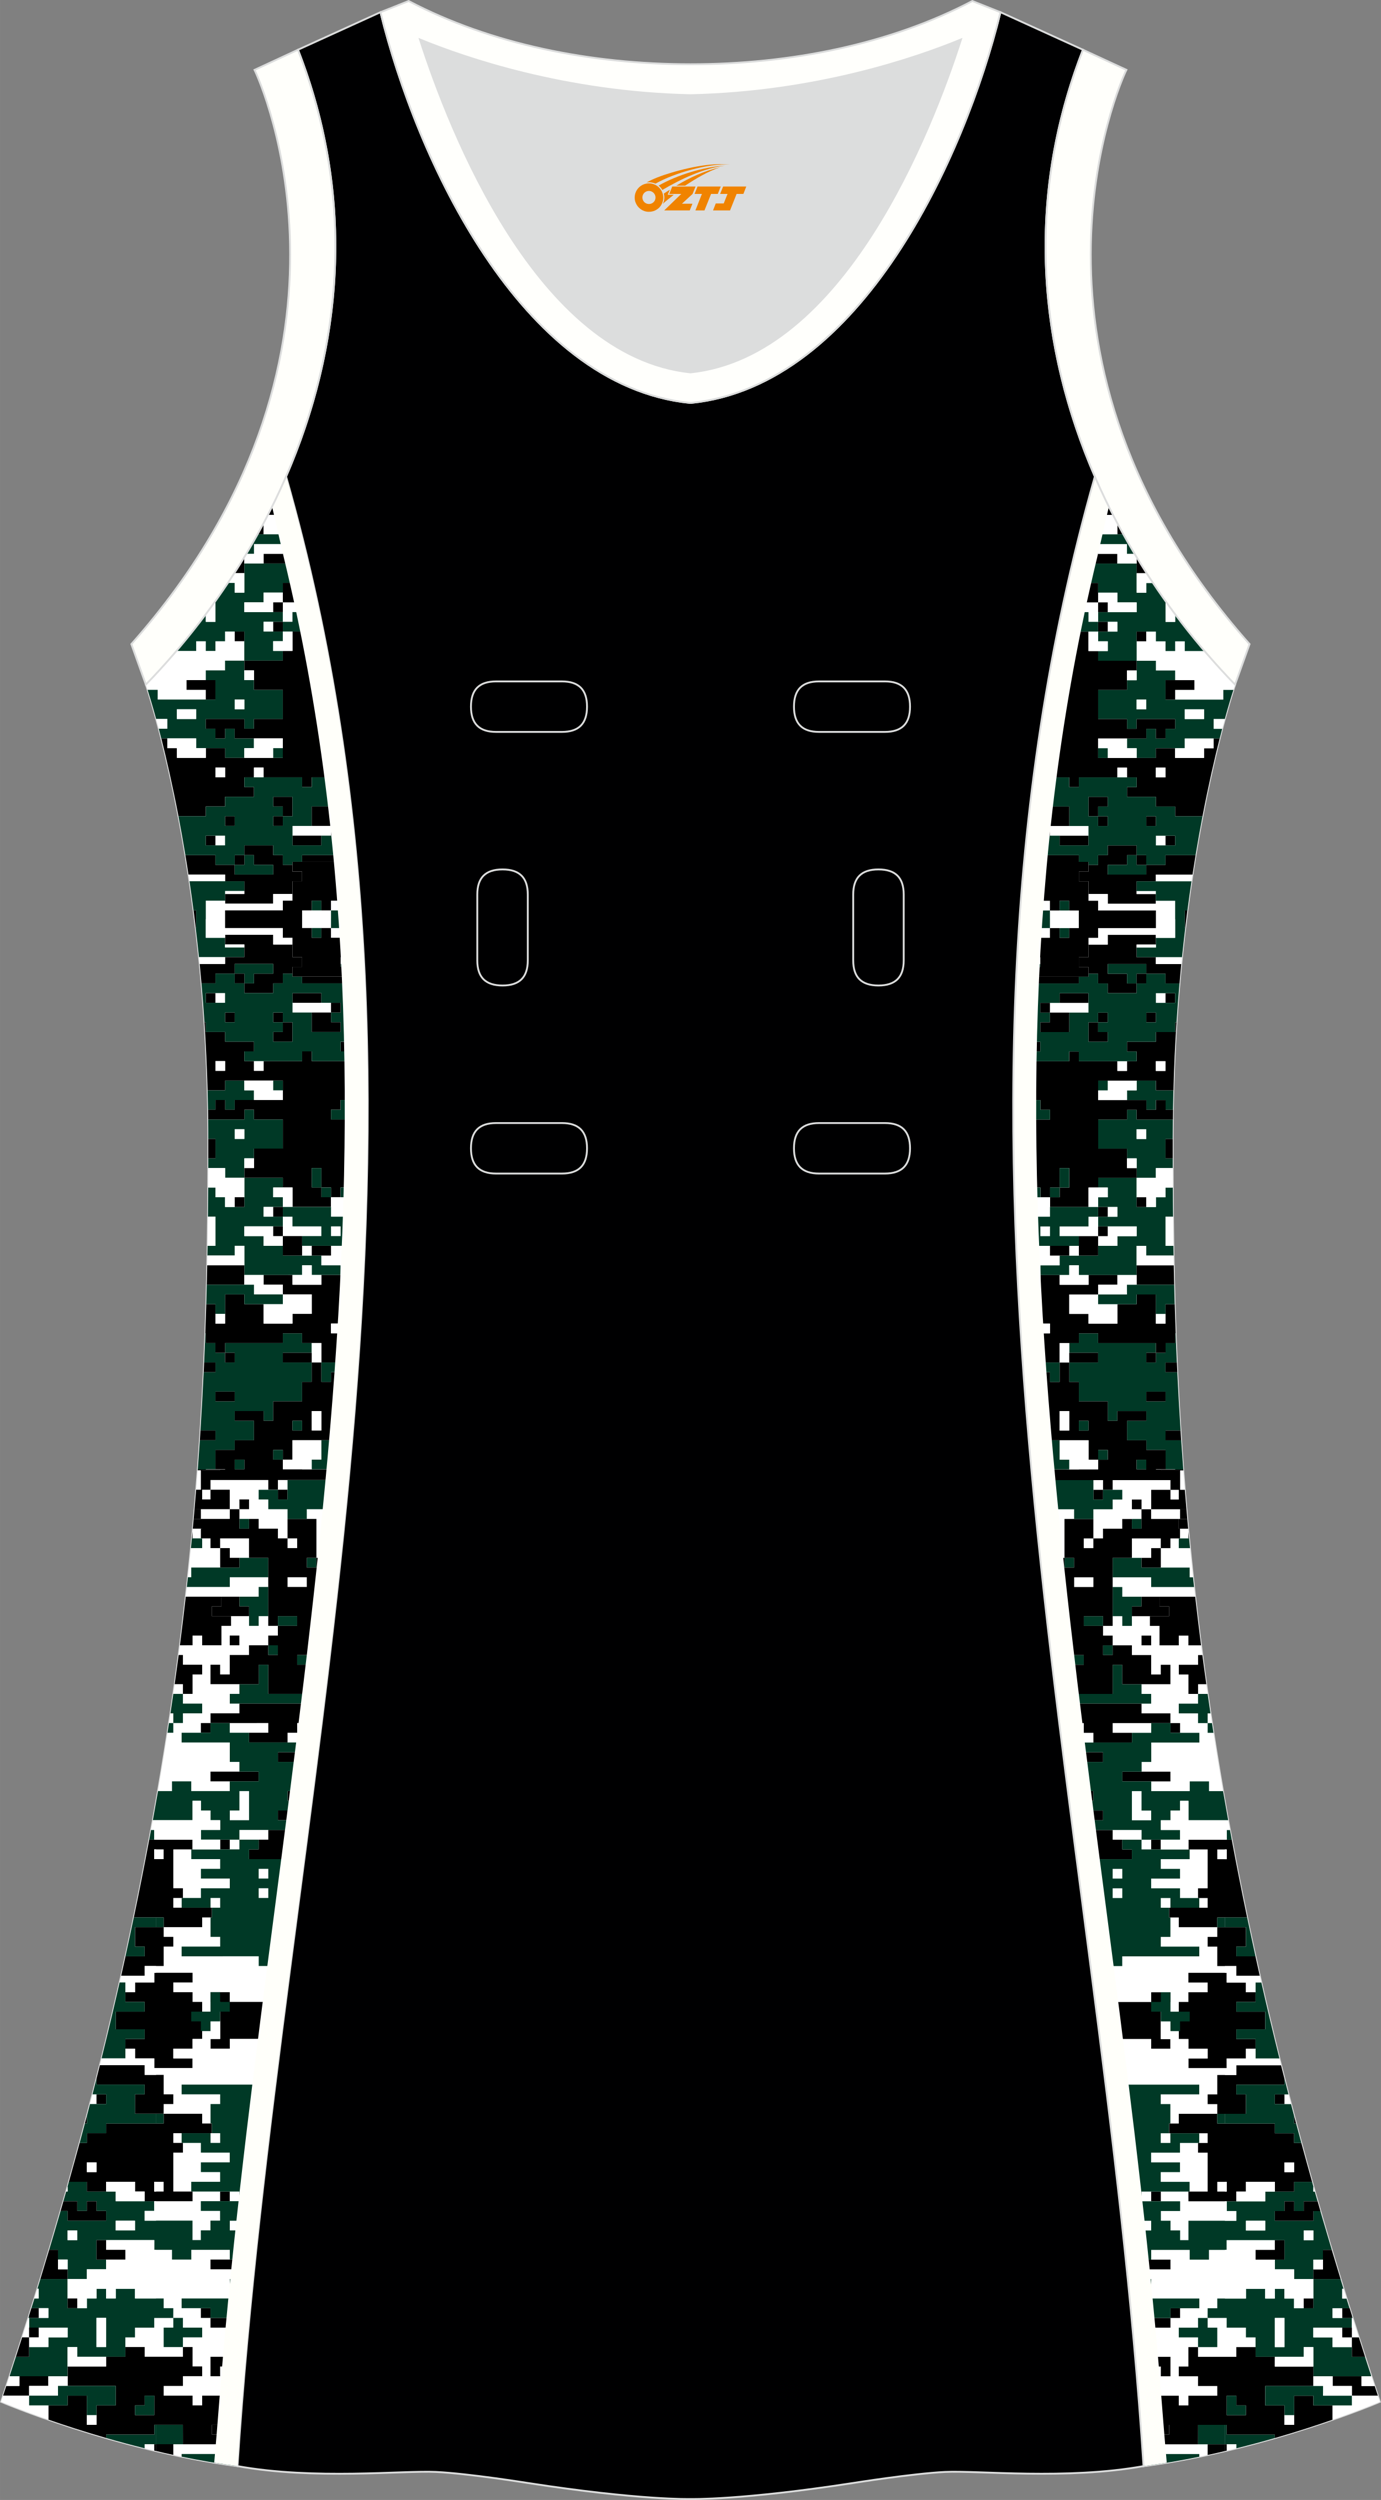 <?xml version="1.0" encoding="utf-8"?>
<!-- Generator: Adobe Illustrator 24.0.1, SVG Export Plug-In . SVG Version: 6.00 Build 0)  -->
<svg xmlns="http://www.w3.org/2000/svg" xmlns:xlink="http://www.w3.org/1999/xlink" version="1.1" id="图层_1" x="0px" y="0px" width="297.02px" height="537.6px" viewBox="0 0 297.01 537.59" enable-background="new 0 0 297.01 537.59" xml:space="preserve">
<rect x="0" y="0" width="297.01" height="537.59" fill="#808080" stroke="none"/>
<g>
	<path fill="#FFFFFF" stroke="#DCDDDD" stroke-width="0.4" stroke-miterlimit="22.926" d="M265.63,147.22   c0,0-13.43,38.68-13.43,97.97s1.97,144.19,44.56,271.29c0,0-24.02,10.29-50.83,13.85c-9.3-142.69-51.35-284.14-10.47-427.83   C242.79,119.36,253.39,134.58,265.63,147.22L265.63,147.22z"/>
	<path fill="#FFFFFF" d="M265.25,148.35h-2.16v2.09h-10.35v-2.09h4.14v-2.09h-4.14v-2.09h-4.14v-2.09h-4.14v-4.18h2.07v-2.09h2.07   v2.09h2.07v2.09h2.07v-2.09h2.07v2.09h4.14v-0.12c2.16,2.54,4.39,4.99,6.68,7.35C265.62,147.22,265.49,147.61,265.25,148.35   L265.25,148.35z"/>
	<path fill="#003926" d="M263.41,154.63h-2.39v2.09h1.83c-0.18,0.66-0.36,1.36-0.54,2.09h-7.5v2.09h-6.21v2.09h-4.14v-2.09h-2.07   v-2.09h4.14v-2.09h2.07v2.09h2.07v-2.09h2.07v-2.09h-8.28v2.09h-2.07v-2.09h-6.21v-6.27h6.21v-2.09h2.07v-4.18h4.14v2.09h4.14v2.09   h-2.07v4.18h12.43v-2.09h2.16C264.87,149.55,264.22,151.66,263.41,154.63L263.41,154.63z M246.53,150.57v-0.13h-2.07v2.09h2.07   V150.57z M258.95,152.53h-4.14v2.09h4.14V152.53L258.95,152.53z M237.32,106.55h-1.15v2.09h-2.39c0.37-1.39,0.77-2.79,1.15-4.18   h1.24v-0.4C236.55,104.9,236.93,105.73,237.32,106.55L237.32,106.55z M258.95,139.87V140h-4.14v-2.09h-2.07V140h-2.07v-2.09h-2.07   v-2.09h-4.14v6.27h-8.28V140h2.07v-2.09h-2.07v-2.09h4.14v-2.09h-4.14v-2.09h8.28v-2.09h-4.14v-2.09h-4.14v-2.09h-6.51   c0.16-0.7,0.31-1.39,0.47-2.09h1.9v-2.09h12.43v6.27h2.07v-2.09h1.45c0.88,1.31,1.77,2.61,2.69,3.9v4.46h2.07v-1.63   C254.74,134.76,256.81,137.36,258.95,139.87L258.95,139.87z"/>
	<path d="M258.61,175.53h-5.87v-2.09h-4.14v-2.09h-6.21v-2.09h2.07v-2.09h-2.07v-2.09h-2.07v2.09h-8.28v2.09h-2.07v-2.09h-7.68   c0.36-2.79,0.75-5.57,1.16-8.36h0.31v-2.09h2.07v-2.09h-1.75c0.77-4.88,1.61-9.75,2.54-14.63h1.27v4.18h2.07V140h-2.07v-2.09h-0.87   c0.14-0.7,0.27-1.4,0.41-2.09h6.68V140h2.07v2.09h8.28v2.09h-2.07v4.18h-6.21v6.27h6.21v2.09h2.07v-2.09h8.28v2.09h-2.07v2.09   h-2.07v-2.09h-2.07v2.09h-10.36v4.18h12.42v-2.09h4.14v2.09h6.21v-2.09h2.07v-2.09h1.29C261.18,163.23,259.89,168.84,258.61,175.53   L258.61,175.53z M250.67,165.21v-0.13h-2.07v2.09h2.07V165.21L250.67,165.21z M256.46,188.07h-7.86v1.45h-4.14v2.73h4.14v2.09   h-10.35v-2.09h-4.14v-2.73h-2.07v-2.09h2.07v-1.45h2.07v-2.09h2.07v-2.09h6.21v2.09h-2.07v2.09h-4.14v2.09h8.28v-2.09h4.14v-2.09   h6.46C256.9,185.25,256.68,186.64,256.46,188.07L256.46,188.07z M246.61,123.27h-2.16v-3.45   C245.16,120.98,245.88,122.13,246.61,123.27z M241.6,114.91h-1.29v-2.38C240.74,113.33,241.16,114.12,241.6,114.91L241.6,114.91z    M239.37,110.73h-5.27v2.09h-1.41c0.36-1.39,0.72-2.79,1.09-4.18h2.39v-2.09h1.15C237.98,107.96,238.67,109.35,239.37,110.73z    M231.63,117h4.54v2.09h4.14v2.09h-6.21v-2.09h-2.97C231.3,118.4,231.46,117.7,231.63,117L231.63,117z M254.89,199.58h-0.09v-3.79   h0.56C255.2,197.03,255.05,198.29,254.89,199.58L254.89,199.58z"/>
	<path fill="#FFFFFF" d="M220.02,188.07h3.73v1.45h-3.86C219.93,189.03,219.97,188.55,220.02,188.07z M242.38,144.18h2.07v2.09   h-2.07V144.18z M236.17,137.91h2.07V140h-4.14v-4.18h2.07 M244.45,160.9v2.09h-6.21v-2.09h-2.07v-2.09h6.21v2.09 M254.81,158.81   h6.21v2.09h-2.07v2.09h-6.21v-2.09h2.07 M220.39,183.89h1.28v2.09h-1.47C220.27,185.28,220.33,184.59,220.39,183.89z    M244.45,191.61h4.14v0.64h-4.14V191.61z M240.31,165.08h2.07v2.09h-2.07V165.08z M236.17,129.54v-2.09h4.14v2.09h4.14v2.09h-6.21   v-2.09 M236.17,119.09V117h6.21v2.09h1.63l0.44,0.73v1.36h-4.14v-2.09 M234.1,131.63h-5.81c0.15-0.7,0.29-1.39,0.44-2.09h7.45v4.18   h-2.07L234.1,131.63L234.1,131.63z M236.17,117h-4.54c0.34-1.39,0.7-2.79,1.06-4.18h1.41v-2.09h5.27c0.31,0.6,0.62,1.2,0.94,1.8   v2.38h-4.14L236.17,117L236.17,117z M247.98,125.36h-1.45v2.09h-2.07v-4.18h2.16C247.06,123.97,247.52,124.67,247.98,125.36   L247.98,125.36z M234.1,119.09v2.09h-2.07v2.09h-1.9c0.32-1.39,0.66-2.79,1-4.18L234.1,119.09L234.1,119.09z M229.96,125.36h2.07   v2.09h-2.07V125.36z M238.24,133.72h2.07v2.09h-2.07V133.72z M248.59,165.08h2.07v2.09h-2.07 M262.85,156.72h-1.83v-2.09h2.39   C263.23,155.28,263.04,155.98,262.85,156.72z M252.74,133.72h-2.07v-4.46c0.68,0.95,1.37,1.9,2.07,2.83V133.72z M244.45,150.45   h2.07v2.09h-2.07 M254.81,152.53h4.14v2.09h-4.14 M227.89,195.79h4.14v3.79h-6.21v-3.79 M219.4,195.79h4.35v3.79h-4.6   C219.22,198.31,219.31,197.05,219.4,195.79z M248.59,179.71h2.07v2.09h-2.07V179.71z M234.1,179.71h-8.28v-2.09h8.28"/>
	<path fill="#FFFFFF" d="M223.74,193.7h2.07v2.09h-2.07V193.7z M236.17,195.79v-2.09h-2.07v-1.45h4.14v2.09h10.35v-0.64h4.14v4   h-4.14v-1.92 M256.24,189.52h-7.65v-1.45h7.86C256.39,188.55,256.31,189.03,256.24,189.52L256.24,189.52z"/>
	<path fill="#003926" d="M242.38,117h-6.21v-2.09h5.43c0.78,1.41,1.58,2.8,2.41,4.18h-1.63L242.38,117L242.38,117z"/>
	<path d="M229.66,125.36h0.3v2.09h-0.77C229.35,126.76,229.51,126.06,229.66,125.36L229.66,125.36z M236.17,133.72h2.07v2.09h-2.07   V133.72z M244.45,135.81h2.07v2.09h-2.07V135.81z M256.88,148.35h-4.14v2.09h-2.07v-4.18h6.21"/>
	<path fill="#003926" d="M236.17,160.9h2.07v2.09h-2.07V160.9z"/>
	<path d="M222,169.26h1.74v2.09h-1.99C221.84,170.65,221.92,169.95,222,169.26L222,169.26z M246.53,175.53h2.07v2.09h-2.07    M250.67,179.71h2.07v2.09h-2.07V179.71z M227.89,179.71h6.21v2.09h-6.21V179.71z"/>
	<path fill="#003926" d="M246.53,185.98v2.09h-8.28v-2.09h4.14v-2.09h2.07v2.09 M229.19,127.45h2.84v2.09h-3.3   C228.88,128.85,229.04,128.15,229.19,127.45z M228.29,131.63h5.81v2.09h2.07v2.09h-8.75C227.7,134.42,228,133.03,228.29,131.63   L228.29,131.63z"/>
	<path d="M244.45,183.89h2.07v2.09h-2.07V183.89z M221.67,183.89h10.35v1.45h-10.35V183.89z M236.17,104.46h-1.24   c0.19-0.66,0.36-1.31,0.54-1.97c0.23,0.53,0.46,1.05,0.7,1.57L236.17,104.46L236.17,104.46z M232.03,129.54v-4.18h4.14v4.18    M236.17,129.54h2.07v2.09h-2.07V129.54z"/>
	<path fill="#003926" d="M229.96,144.18h-2.07V140h2.07 M227.89,139.99h-1.27c0.13-0.7,0.27-1.4,0.4-2.09h0.87L227.89,139.99   L227.89,139.99z M225.82,156.72h-2.07v2.09h-0.31c0.21-1.39,0.42-2.79,0.63-4.18h1.75V156.72L225.82,156.72z"/>
	<path d="M236.17,177.62v-2.09h2.07v2.09h-0.52"/>
	<path d="M234.1,171.35h4.14v2.09h-2.07v2.09h-2.07"/>
	<path fill="#003926" d="M257.12,183.89h-6.46v2.09h-4.14v-2.09h-2.07v-2.09h-6.21v2.09h-2.07v2.09h-2.07v-0.64h-2.07v-1.45h-11.64   c0.4-4.18,0.85-8.36,1.36-12.54h1.99v-2.09H222c0.09-0.7,0.19-1.39,0.28-2.09h7.68v2.09h2.07v-2.09h12.43v2.09h-2.07v2.09h6.21   v2.09h4.14v2.09h5.87C258.11,178.15,257.61,180.94,257.12,183.89z M220.2,185.98c-0.06,0.7-0.13,1.39-0.19,2.09h3.73v-0.64h-2.07   v-1.45H220.2z M229.96,177.62v-4.18h-6.21v2.09h2.07v2.09h-2.07v2.09h4.14v2.09h6.21v-4.18H229.96L229.96,177.62z M238.24,175.53   h-2.07v-2.09h2.07v-2.09h-4.14v4.18h2.07v2.09h2.07L238.24,175.53L238.24,175.53z M248.6,175.66v-0.13h-2.07v2.09h2.07V175.66z    M252.74,179.71h-4.14v2.09h4.14V179.71L252.74,179.71z"/>
	<path d="M223.74,177.62h2.07v2.09h-2.07V177.62z M225.82,175.53h-2.07v-2.09h6.21v4.18h-4.14"/>
	<path fill="#003926" d="M248.59,193.7v-2.09h-4.14v-2.09h11.79c-0.3,2.03-0.59,4.12-0.87,6.27h-0.56v3.79h0.09   c-0.24,2.04-0.48,4.13-0.7,6.27h-9.74v-2.09h4.14v-2.09h4.14v-7.97L248.59,193.7L248.59,193.7z M227.89,193.7h2.07v2.09h-2.07   V193.7z M223.74,195.79h2.07v1.92h-2.07V195.79z M252.35,234.47h-3.75v-2.09h-4.14v2.09h-2.07v2.09h4.14v2.09h2.07v-2.09h2.07v2.09   h1.59C252.28,237.24,252.31,235.85,252.35,234.47L252.35,234.47z M252.23,240.74c-0.02,1.38-0.02,2.78-0.03,4.18h-1.53v4.18h1.54   v2.09h-3.61v2.09h-4.14v-4.18h-2.07v-2.09h-6.21v-6.27h6.21v-2.09h2.07v2.09L252.23,240.74L252.23,240.74z M246.53,244.79v-1.96   h-2.07v2.09h2.07V244.79z M253.19,295.08h-2.53v-2.09h2.43c-0.09-2.11-0.18-4.21-0.25-6.27h-0.1v2.09h-2.07v2.09h-2.07v2.09h-2.07   v-2.09h2.07v-2.09h-12.43v-2.09h-4.14v2.09h-2.07v2.09h6.21v2.09h-6.21v4.18h2.07v4.18h6.21v4.18h2.07v-2.09h6.22v2.09h-4.14v4.18   h4.15v2.09h4.14v4.18h2.07v0.18h1.74c-0.16-2.18-0.31-4.32-0.46-6.45h-3.35v-2.09h3.22C253.62,303.35,253.39,299.17,253.19,295.08   L253.19,295.08L253.19,295.08z M246.65,301.35h-0.13v-2.09h4.14v2.09H246.65z M252.23,255.37h-1.56v2.09h-2.07v2.09h-4.14v-6.27   h-8.28v2.09h2.07v2.09h-2.07v2.09h4.14v2.09h-4.14v2.09h8.28v2.09h-4.14v2.09h-4.14V270h-8.28v2.09h-4.14v2.09h6.21v-2.09h2.07   v2.09h12.42v-6.27h2.07V270h5.87l-0.04-2.09h-1.69v-6.27h1.61C252.25,259.52,252.24,257.43,252.23,255.37L252.23,255.37   L252.23,255.37z"/>
	<path d="M253.03,219.84h-0.29v2.09h-4.14v2.09h-6.21v2.09h2.07v2.09h-2.07v2.09h-2.07v-2.09h-8.28v-2.09h-2.07v2.09h-11.96   c-0.04,2.79-0.08,5.57-0.08,8.36h5.83v2.09h2.07v2.09h-6.21v2.09h-1.67c0.02,3.48,0.08,6.97,0.16,10.45h1.52v2.09h4.14v2.09h2.07   v-2.09h2.07v-4.18h2.07v4.18h-2.07v2.09h-2.07v2.09h8.28v-4.18h2.07v-2.09h8.28v-2.09h-2.07v-4.18h-6.21v-6.27h6.21v-2.09h2.07   v2.09h7.78c0.01-0.7,0.02-1.4,0.03-2.09h-1.59v-2.09h-2.07v2.09h-2.07v-2.09H236.2v-4.18h12.42v2.09h3.75   C252.48,229.41,252.72,224.53,253.03,219.84L253.03,219.84z M217.93,240.74c0-0.7,0-1.39,0-2.09h1.68v2.09H217.93L217.93,240.74z    M250.66,230.16v0.13h-2.07v-2.09h2.07V230.16z M254.05,207.3h-5.46v-1.45h-4.14v-2.73h4.14v-2.09h-10.35v2.09h-4.14v2.73h-2.07   v2.09h2.07v1.45h2.07v2.09h2.07v2.09h6.21v-2.09h-2.07v-2.09h-4.14v-2.09h8.29v2.09h4.14v2.09h3   C253.78,210.06,253.92,208.67,254.05,207.3L254.05,207.3z M252.43,272.09h-7.98v4.18h8.07   C252.49,274.87,252.46,273.47,252.43,272.09L252.43,272.09z M252.64,280.45c0.06,2.06,0.13,4.15,0.21,6.27h-0.1v2.09h-2.07v2.09   h-2.07v-2.09h-12.43v-2.09h-4.14v2.09h-4.14v4.18h-4.14v-2.09h-2.07v2.09h2.07v2.09h2.07v2.09h2.07v-4.18h2.07v4.18h2.07v4.18h6.21   v4.18h2.07v-2.09h6.22v2.09h-4.14v4.18h4.15v2.09h4.14v4.18h-2.07v0.18h-16.57v-0.18h4.14v-2.09h2.07v-2.09h-2.07v2.09h-2.07v-4.18   h-10.35v-6.27h-3.01c-0.45-5.57-0.85-11.15-1.2-16.72h0.07v-2.09h2.07v-2.09h2.07v-2.09h-2.07v-4.18h2.07v-2.09h4.14v2.09h6.21   v-2.09h6.21v2.09h-4.14v2.09h-6.21v4.18h4.14v2.09h6.21v-4.18h4.14v-2.09h4.14v6.27h2.07v-4.18L252.64,280.45L252.64,280.45z    M219.28,282.54h0.32v-2.09h-0.44C219.2,281.15,219.24,281.85,219.28,282.54z M218.47,265.82h1.14v-2.09h-1.22   C218.41,264.43,218.44,265.12,218.47,265.82z M244.45,313.89v2.09h2.07v-2.09H244.45z M232.03,305.53v2.09h2.07v-2.09H232.03z    M227.89,303.44v4.18h2.07v-4.18H227.89z M225.82,286.59v-1.96h-2.07v2.09h2.07V286.59L225.82,286.59z"/>
	<path fill="#FFFFFF" d="M218.69,207.3h5.05v-1.45h-4.14v-2.09h-0.72C218.81,204.94,218.75,206.12,218.69,207.3L218.69,207.3z    M242.38,249.1h2.07v2.09h-2.07V249.1z M236.17,257.46h2.07v-2.09h-4.14v4.18h2.07 M244.45,234.47v-2.09h-6.21v2.09h-2.07v2.09   h6.21v-2.09 M218.49,211.48h3.18v-2.09h-3.09L218.49,211.48z M244.45,203.12h4.14v0.64h-4.14V203.12z M240.31,228.2h2.07v2.09   h-2.07V228.2z M218.13,255.37h1.47v-2.09h-1.52L218.13,255.37z M221.67,259.55h-3.42c0.02,0.7,0.04,1.4,0.06,2.09h7.5v-4.18h-4.14   V259.55L221.67,259.55z M223.74,265.82h2.07v-2.09h-2.07 M236.17,265.82v2.09h4.14v-2.09h4.14v-2.09h-6.21v2.09 M236.17,276.27   v2.09h6.21v-2.09h2.07v-2.09h-4.14v2.09 M234.1,263.73h-6.21v2.09h8.28v-4.18h-2.07 M236.17,278.36h-6.21v4.18h4.14v2.09h6.21   v-4.18h-4.14 M252.39,270h-5.87v-2.09h-2.07v4.18h7.98 M234.1,276.27v-2.09h-2.07v-2.09h-2.07v2.09h-2.07v2.09 M229.96,267.91h2.07   V270h-2.07V267.91z M238.24,259.55h2.07v2.09h-2.07V259.55z M225.82,267.91h-7.27c0.17,4.18,0.38,8.36,0.61,12.54h0.44v2.09h-0.32   c0.08,1.39,0.17,2.79,0.26,4.18h0.06v-2.09h2.07v-2.09h2.07v-2.09h-2.07v-4.18h2.07v-4.18h4.14V270h-2.07L225.82,267.91   L225.82,267.91z M248.59,282.54h2.07v2.09h-2.07V282.54z M236.17,315.98v-2.09h-2.07v-4.18h-6.21v4.18h2.07v2.09h-4.14v0.18h6.21   v-0.18 M221.84,316.17h1.91v-0.18h-1.93 M248.59,230.29h2.07v-2.09h-2.07 M250.67,315.98h-2.07v0.18h4.14v-0.18 M252.21,251.19   h-3.61v2.09h-4.14v4.18h2.07v2.09h2.07v-2.09h2.07v-2.09h1.56C252.22,253.96,252.21,252.57,252.21,251.19z M252.28,261.64h-1.61   v6.27h1.69C252.32,265.79,252.3,263.7,252.28,261.64z M244.45,244.92h2.07v-2.09h-2.07 M229.96,288.81h-2.07v4.18h2.07v-2.09    M229.96,307.49v-4.05h-2.07v4.18h2.07 M223.74,286.72h2.07v-2.09h-2.07 M248.59,213.57h2.07v2.09h-2.07V213.57z M234.1,215.66   h-8.28v2.09h8.28 M223.74,199.58h2.07v2.09h-2.07V199.58z M236.17,199.58v2.09h-2.07v1.45h4.14v-2.09h10.35v0.64h4.14v-4h-4.14   v1.91 M254.2,205.85h-5.6v1.45h5.46C254.1,206.81,254.15,206.33,254.2,205.85L254.2,205.85z"/>
	<path fill="#003926" d="M229.96,315.98v-2.09h-2.07v-4.18h-4.14v-6.27h-3.01c0.34,4.18,0.7,8.36,1.08,12.54h1.92v0.18h2.07v-0.18   L229.96,315.98L229.96,315.98z M246.53,315.85v-1.96h-2.07v2.09h2.07 M238.24,311.8h-2.07v2.09h2.07"/>
	<path d="M253.89,307.63h-3.22v2.09h3.35"/>
	<path fill="#003926" d="M234.1,307.63v-2.09h-2.07v2.09h0.13"/>
	<path d="M250.67,299.26h-4.14v2.09h4.14"/>
	<path fill="#003926" d="M242.38,278.36h-6.21v2.09h8.28v-2.09h4.14v4.18h2.07v-2.09h1.97c-0.04-1.4-0.08-2.8-0.11-4.18h-10.15   L242.38,278.36L242.38,278.36z"/>
	<path d="M225.82,267.91V270h4.14v-2.09 M236.17,259.55h2.07v2.09h-2.07V259.55z M244.45,257.46h2.07v2.09h-2.07V257.46z    M221.67,257.46h-3.49c0.02,0.7,0.04,1.39,0.06,2.09h3.42L221.67,257.46L221.67,257.46z"/>
	<path fill="#003926" d="M218.19,257.46h5.56v-2.09h-5.61C218.15,256.07,218.17,256.76,218.19,257.46L218.19,257.46z"/>
	<path d="M252.2,244.92h-1.53v4.18h1.54c0-1.31,0-2.62,0-3.91L252.2,244.92L252.2,244.92z"/>
	<path fill="#003926" d="M236.17,232.38h2.07v2.09h-2.07V232.38z"/>
	<path d="M219.6,226.11h4.14v-2.09h-4.14 M246.53,219.84h2.07v-2.09h-2.07 M250.67,213.57h2.07v2.09h-2.07V213.57z M227.89,213.57   h6.21v2.09h-6.21V213.57z"/>
	<path fill="#003926" d="M246.53,209.39v-2.09h-8.28v2.09h4.14v2.09h2.07v-2.09 M218.39,263.73h1.22v2.09h-1.14l0.08,2.09h13.48   v-2.09h-4.14v-2.09h6.21v-2.09h2.07v-2.09h-10.35v2.09h-7.5C218.34,262.34,218.36,263.03,218.39,263.73L218.39,263.73z    M225.82,265.69v0.13h-2.07v-2.09h2.07V265.69z"/>
	<path d="M244.45,209.39h2.07v2.09h-2.07V209.39z M221.67,210.03h10.35v1.45h-10.35V210.03z M246.53,290.9h2.07v2.09h-2.07V290.9z    M229.96,290.9h6.21v2.09h-6.21V290.9z"/>
	<path fill="#003926" d="M221.67,290.9h2.07v2.09h-2.07V290.9z M223.74,295.08h2.07v2.09h2.07v-4.18h-4.14"/>
	<path d="M253.1,292.99h-2.43v2.09h2.53C253.16,294.38,253.13,293.69,253.1,292.99z M232.03,265.82V270h4.14v-4.18 M236.17,263.73   h2.07v2.09h-2.07V263.73z"/>
	<path fill="#003926" d="M229.96,251.19h-2.07v4.18h2.07 M225.82,255.37h2.07v2.09h-2.07V255.37z M217.93,242.83h1.67v-2.09h-1.68   C217.93,241.43,217.93,242.13,217.93,242.83L217.93,242.83z M225.82,238.65h-2.07v-2.09h-5.83c0,0.7,0.01,1.39,0.01,2.09h1.68v2.09   h6.21L225.82,238.65L225.82,238.65z"/>
	<path d="M236.17,217.75v2.09h2.07v-2.09h-0.52"/>
	<path d="M234.1,224.02h4.14v-2.09h-2.07v-2.09h-2.07"/>
	<path fill="#003926" d="M253.66,211.48h-3v-2.09h-4.14v2.09h-2.07v2.09h-6.21v-2.09h-2.07v-2.09h-2.07v0.64h-2.07v1.45h-13.54   c-0.12,2.79-0.22,5.57-0.3,8.36h1.41v2.09h-1.48c-0.06,2.09-0.1,4.18-0.13,6.27h11.96v-2.09h2.07v2.09h12.43v-2.09h-2.07v-2.09   h6.21v-2.09h4.14v-2.09h0.29C253.21,216.98,253.43,214.19,253.66,211.48L253.66,211.48L253.66,211.48z M218.58,209.39   c0.03-0.7,0.07-1.4,0.11-2.09h5.05v0.64h-2.07v1.45H218.58z M223.74,225.98v0.13h-4.14v-2.09h4.14V225.98L223.74,225.98z    M229.96,217.75v4.18h-6.21v-2.09h2.07v-2.09h-2.07v-2.09h4.14v-2.09h6.21v4.18H229.96L229.96,217.75z M238.24,219.84h-2.07v2.09   h2.07v2.09h-4.14v-4.18h2.07v-2.09h2.07L238.24,219.84L238.24,219.84z M248.6,219.71v0.13h-2.07v-2.09h2.07V219.71z M252.74,215.66   h-4.14v-2.09h4.14V215.66L252.74,215.66z"/>
	<path d="M219.6,219.84h-1.41c-0.02,0.7-0.05,1.39-0.06,2.09h1.48L219.6,219.84L219.6,219.84z M223.74,215.66h2.07v2.09h-2.07   V215.66z M225.82,219.84h-2.07v2.09h6.21v-4.18h-4.14"/>
	<path fill="#003926" d="M227.89,199.58h2.07v2.09h-2.07V199.58z M223.74,197.66h2.07v1.91h-2.07V197.66z"/>
	<path d="M218.88,203.76h0.72v2.09h4.14v2.09h-2.07v2.09h12.43v-2.09h-2.07v-2.09h2.07v-4.18h2.07v-2.09h12.43v-3.79h-12.43v-2.09   h-2.07v-4.18h-2.07v-2.09h2.07v-2.09h-12.43v2.09h2.07v2.09h-3.86c-0.17,2.09-0.34,4.18-0.49,6.27h4.35v-2.09h2.07v2.09h2.07v-2.09   h2.07v2.09h2.07v3.79h-2.07v2.09h-2.07v-2.09h-2.07v2.09h-2.07v-2.09h-4.6C219.05,200.97,218.96,202.36,218.88,203.76   L218.88,203.76z"/>
	<path fill="#FFFFFF" d="M249.66,399.8v2.09h4.14v2.08h-6.21v2.09h6.21v2.09h3.86v-2.09h2.07v-8.36h-3.86v2.09 M239.3,401.89v2.08   h2.07v-2.09h-0.13 M249.66,408.15v2.09h2.07v-2.09 M239.3,406.06v2.09h2.07v-2.09h-0.13 M245.51,395.61h2.07v2.09h-2.07V395.61z    M245.51,393.52h-6.21v2.09h6.21 M228.59,376.8h4.5v-2.09h2.07v-2.09h-2.07v-2.09h-5.28C228.07,372.62,228.33,374.71,228.59,376.8z    M247.59,389.34h-2.07v-4.18h-2.07v6.27h4.14 M235.16,318.28h2.07v2.09h-2.07V318.28z M222.74,320.37h2.07v4.18h-2.07V320.37z    M233.09,330.82h2.07v2.09h-2.07V330.82z M224.15,339.18h0.66v-2.09h-0.88C224,337.79,224.07,338.48,224.15,339.18z M247.59,326.64   h6.21v-2.09h-6.21 M253.8,330.82h1.79v-1.45l-0.06-0.64h-1.73 M243.44,330.82V335h4.14v-2.09h2.07v-2.09 M257.94,408.15h1.79v2.09   h-1.79V408.15z M254.48,316.18h-0.68v4.18h1C254.69,318.97,254.58,317.57,254.48,316.18L254.48,316.18z M247.59,370.53h-8.28v2.09   h8.28 M221.84,316.18h2.97V316h-2.98"/>
	<path fill="#FFFFFF" d="M251.73,320.37v-2.09h-12.42v2.09h2.07v2.09h-2.07v2.09h-4.14v6.27h2.07v-2.09h4.14v-2.09h4.14v-2.09h-2.07   v-2.09h2.07v2.09h2.07v-4.18 M251.73,320.37h1.79v2.09h-1.79V320.37z M235.16,339.18h-4.14v2.09h4.14 M261.8,418.6h-2.07v-2.09   h2.07v-2.09h-8.28v-2.09h-1.79v4.18h-2.07v2.09h8.28v2.09h-16.57v2.09h-6.83c0.42,3.27,0.85,6.54,1.27,9.81h3.5v-2.09h8.28v-2.09   h4.14v2.09h-2.07v4.01h3.87v-4.01h2.07v-2.09h4.14v-2.09h-4.14v-2.09h7.89v-1.45h-1.67L261.8,418.6L261.8,418.6z M261.8,397.84   v1.96h1.67v-2.09h-1.67 M260.97,372.62h-1.24v-2.09h-2.07v-2.09h-4.14v-2.09h4.14v-2.09h-2.07v-4.18h-2.07v-2.09h4.14v-2.09h0.91   c-0.09-0.7-0.18-1.4-0.27-2.09h-2.71v-2.09h-2.07v2.09h-4.14v-4.18h-2.07v-2.09h-3.87v2.09h-2.07v-2.09h-2.07v2.09h-2.07v2.09h2.07   v2.09h4.14v2.09h4.14v4.18h2.07v-2.09h2.07v4.18h-6.22v2.09h2.07v2.09h-2.07v2.09h6.21v2.09h2.07v2.09h4.14v2.09h-10.33v4.18h-2.07   v2.09h6.21v2.09h-4.14v2.09h8.28v-2.09h4.14v2.09h3.01C262.29,380.92,261.61,376.73,260.97,372.62L260.97,372.62z M247.59,353.81   h-2.07v-2.09h2.07V353.81z M255.93,332.91h-2.41v-2.09h-1.79v2.09h-2.07v4.18h6.21v2.09h0.71   C256.35,337.07,256.14,334.98,255.93,332.91L255.93,332.91z M256.81,341.27c0.08,0.7,0.15,1.39,0.23,2.09h-15.67v-2.09h-2.07v-2.09   h8.28v2.09H256.81L256.81,341.27z"/>
	<path fill="#FFFFFF" d="M257.66,364.26h2.06c-0.1-0.7-0.19-1.4-0.29-2.09h-1.77V364.26L257.66,364.26z M260.34,368.44h-0.6v2.09   h0.92C260.55,369.83,260.44,369.14,260.34,368.44L260.34,368.44z M226.88,324.55v4.18h-3.83c0.21,2.09,0.43,4.18,0.65,6.27h1.1   v2.09h2.07V335h2.07v-8.36h2.07v-2.09H226.88L226.88,324.55z"/>
	<path d="M223.05,328.73h3.83v-4.18h-4.24C222.77,325.94,222.91,327.34,223.05,328.73L223.05,328.73z"/>
	<path fill="#003926" d="M243.44,326.64h2.07v2.09h-2.07V326.64z M228.95,337.09h2.07V335h-2.07v0.13 M245.51,335h-6.21v4.18h8.28   v2.09h9.22c-0.08-0.7-0.16-1.4-0.23-2.09h-0.71v-2.09h-10.35L245.51,335L245.51,335z M226.88,341.27v-2.09h-2.07v2.09    M241.37,347.54v2.09h2.07v-4.18h2.07v-2.09h-4.14v-2.09h-2.07v6.27"/>
	<path d="M243.44,345.45v2.09h8.01v-2.09h-2.07v-2.09h-3.87v2.09"/>
	<path fill="#003926" d="M233.09,347.54v2.09h4.14v-2.09"/>
	<path d="M245.51,351.72h2.07v2.09h-2.07V351.72z"/>
	<path fill="#003926" d="M237.23,355.9h2.07v-2.09h-2.07 M233.09,355.9h-4.14v2.09h4.14 M241.37,357.99h-2.07v6.27h-8.28v2.09h16.56   v-2.09h-2.07v-2.09h-4.14 M231.02,368.44h-2.07v-2.09h-1.65c0.17,1.4,0.34,2.79,0.51,4.18h3.21V368.44z"/>
	<path d="M228.86,378.89h8.37v-2.09h-8.64 M241.37,383.07h10.35v-2.09h-10.35 M247.59,395.61h2.07v2.09h-2.07V395.61z    M233.09,406.06h-0.73l0.27,2.09h0.45 M233.45,414.43h3.78v-2.09h-4.05 M234.27,420.69h0.89v-2.09H234 M232.09,403.97h1v-4.18   h10.35v-2.09h-2.07v-2.09h-2.07v-2.09h-8.28v2.09H231L232.09,403.97z M230.46,391.43h6.77v-2.09h-7.04L230.46,391.43L230.46,391.43   z M229.93,387.25h5.24v-2.09h-5.5L229.93,387.25L229.93,387.25z M229.39,383.07h3.7v-2.09h-3.97L229.39,383.07L229.39,383.07z    M227.3,366.35h1.65v2.09h2.07v2.09h2.07v2.09h2.07v2.09h8.28v-2.09h-4.14v-2.09h12.42v-2.09h-6.21v-2.09h-14.49v-2.09h8.28v-6.27   h2.07v4.18h10.35v-4.18h-2.07v2.09h-2.07v-4.18h-4.14v-2.09h-4.14v2.09h-2.07v-2.09h2.07v-2.09h-2.07v-2.09h-4.14v-2.09h4.14v2.09   h2.07V335h4.14v-4.18h6.21v2.09h2.07v-2.09h2.07v-2.09h-0.28v-2.09h-5.94v-2.09h-2.07v4.18h-2.07v-2.09h-2.07v2.09h-4.14v2.09   h-2.07v2.09h-2.07v-2.09h2.07v-4.18h-6.21V335h2.07v2.09h-2.07V335h-2.07v2.09h-2.07v2.09h2.07v2.09h-2.07v-2.09h-0.66   c0.38,3.48,0.77,6.97,1.16,10.45h1.56v2.09h-1.32C226.12,356.6,226.7,361.47,227.3,366.35z M223.92,337.09L223.7,335h1.1v2.09   H223.92z M231.02,339.31v-0.13h4.14v2.09h-4.14V339.31z M228.95,356.03v-0.13h4.14v2.09h-4.14V356.03z M235.16,320.37h2.07v2.09   h-2.07V320.37z"/>
	<path d="M222.03,318.28h15.2v2.09h2.07v-2.09h12.43v2.09h-4.14v4.18h7.57c-0.12-1.4-0.24-2.8-0.35-4.18h-1v-4.18h0.68l-0.01-0.18   h-0.94v0.18h-3.87v-0.18h-24.85v0.18h-2.97L222.03,318.28L222.03,318.28z M249.66,316.18V316h3.86v0.18H249.66L249.66,316.18z    M251.73,320.37h1.79v2.09h-1.79V320.37L251.73,320.37z M253.8,326.64h1.54c-0.06-0.7-0.12-1.4-0.18-2.09h-1.36V326.64   L253.8,326.64z"/>
	<path d="M243.44,322.46h2.07v2.09h-2.07V322.46z M247.59,335h-2.07v2.09h4.14v-4.18h-2.07 M251.73,370.53h2.07v2.09h-2.07V370.53z"/>
	<path fill="#003926" d="M225.56,351.72h1.32v-2.09h-1.56 M239.3,324.55v-2.09h2.07v-2.09h-4.14v2.09h-2.07v-4.18h-13.13   c0.19,2.09,0.4,4.18,0.6,6.27h0.1v-4.18h2.07v4.18h6.21v2.09h4.14v-2.09H239.3L239.3,324.55L239.3,324.55z M245.51,397.7v-2.09   h-4.14v2.09h2.07v2.09h-10.35v4.18h-1l0.27,2.09h0.73v2.09h-0.45l0.54,4.18h4.05v2.09h-3.78l0.54,4.18h1.16v2.09h-0.89l0.27,2.09   h6.83v-2.09h16.57v-2.09h-8.28v-2.09h2.07v-4.18h-0.28v-2.09h-1.79v-2.09h2.07v2.09h6.21v-2.09h-4.14v-2.09h-6.21v-2.09h6.21v-2.09   h-4.14v-2.09h6.21v-2.09H245.51L245.51,397.7z M241.37,408.15h-2.07v-2.09h2.07V408.15z M241.37,403.97h-2.07v-2.09h2.07V403.97z"/>
	<path fill="#003926" d="M247.59,372.62h-4.14v2.09h-10.36v2.09h4.14v2.09h-8.37l0.26,2.09h3.97v2.09h-3.7l0.27,2.09h5.5v2.09h-5.23   l0.27,2.09h7.04v2.09h-6.77l0.54,4.18h0.02v-2.09h14.49v2.09h8.29v-2.09h-4.14v-2.09h2.07v-2.09h2.07v-2.09h1.79v4.18h8.54   c-0.38-2.1-0.75-4.2-1.11-6.27h-3.01v-2.09h-4.14v2.09h-8.28v-2.09h-6.21v-2.09h4.14v-2.09h2.07v-4.18h10.35v-2.09h-6.21v-2.09   h-4.14L247.59,372.62L247.59,372.62L247.59,372.62z M264.52,393.52c0.13,0.7,0.25,1.39,0.38,2.09h-1.07v-2.09H264.52L264.52,393.52   z M259.73,387.25v-2.09V387.25z M243.44,385.42v-0.26h2.07v4.18h2.07v2.09h-4.14L243.44,385.42L243.44,385.42z M255.73,330.82   h-2.21v2.09h2.41C255.86,332.21,255.79,331.51,255.73,330.82L255.73,330.82z"/>
	<path d="M253.52,326.64v2.09h2.01c-0.06-0.7-0.13-1.4-0.19-2.09H253.52z M255.59,329.38v1.44h0.13   C255.68,330.34,255.64,329.85,255.59,329.38z"/>
	<path fill="#003926" d="M253.52,366.35v2.09h4.14v2.09h2.07v-2.09h0.6c-0.21-1.4-0.41-2.79-0.61-4.18h-2.06v2.09H253.52   L253.52,366.35z M259.73,372.62h1.24c-0.11-0.7-0.21-1.4-0.32-2.09h-0.92L259.73,372.62L259.73,372.62z"/>
	<path d="M255.59,397.7h4.14v8.36h-2.07v2.09h2.07v2.09h-8.28v2.09h2.07v2.09h8.28v-2.09h6.41c-1.19-5.69-2.29-11.26-3.31-16.72   h-9.31L255.59,397.7L255.59,397.7z M263.44,399.8h-1.64v-2.09h2.02v2.09H263.44L263.44,399.8z"/>
	<path d="M261.8,416.51h-2.07v2.09h2.07v4.18h4.09v2.09h5.04c-0.32-1.4-0.62-2.79-0.93-4.18h-4.11v-2.09h2.07v-4.18h-6.16   L261.8,416.51L261.8,416.51z M257.04,343.36h-7.66v2.09h2.07v2.09h-4.14v2.09h2.07v4.18h4.14v-2.09h2.07v2.09h2.71   C257.86,350.27,257.43,346.79,257.04,343.36L257.04,343.36L257.04,343.36z M258.58,355.9h-0.91v2.09h-4.14v2.09h2.07v4.18h2.07   v-2.09h1.77C259.14,360.06,258.85,357.97,258.58,355.9z"/>
	<path fill="#003926" d="M261.8,412.34h1.67v2.09h-1.67V412.34z"/>
	<path d="M251.73,430.51v-2.09h-4.14v2.09h-8.28v2.09h-3.5l0.48,3.79h3.01v2.09h8.28v2.09h4.14v-2.09h-2.07v-7.97 M255.59,426.32   h4.14v2.09h-4.14v2.09h-2.07v7.97h2.07v2.09h4.14v2.09h-4.14v2.09h8.23v-2.09h4.14v-2.09h2.07v-2.09h-4.14v-2.09h6.21v-3.79h-6.21   v-2.09h4.14v-2.09h-2.07v-2.09h-4.14v-2.09h-8.23"/>
	<path fill="#FFFFFF" d="M263.44,397.7h0.39v2.09h-0.39V397.7z M263.83,393.52h0.69c-0.13-0.7-0.26-1.39-0.38-2.09h-8.54v-4.18   h-1.79v2.09h-2.07v2.09h-2.07v2.09h4.14v2.09h-4.14v2.09h5.94v-2.09h8.23L263.83,393.52L263.83,393.52z M263.83,426.32h4.14v2.09   h2.07v-2.09h1.23l-0.33-1.45h-5.04v-2.09h-2.46v1.45h0.39"/>
	<path fill="#003926" d="M267.97,418.6h-2.07v2.09h4.11c-0.62-2.81-1.22-5.6-1.79-8.36h-4.77v2.09h4.53L267.97,418.6L267.97,418.6   L267.97,418.6z M271.27,426.32h-1.23v4.18h-4.14v2.09h6.21v3.79h-6.21v2.09h4.14v4.18h5.12   C273.78,437.12,272.48,431.68,271.27,426.32L271.27,426.32z"/>
	<path fill="#FFFFFF" d="M249.66,469.18v-2.09h4.14V465h-6.21v-2.09h6.21v-2.09h3.86v2.09h2.07v8.36h-3.86v-2.09 M239.8,465.01h1.58   v2.09h-1.34 M249.66,460.82v-2.09h2.07v2.09 M239.3,460.82h2.07v2.09h-1.82C239.47,462.22,239.39,461.52,239.3,460.82z    M245.51,471.27h2.07v2.09h-2.07V471.27z M245.51,475.46h-4.53l-0.23-2.09h4.76 M247.59,479.64h-2.07v4.18h-2.07v-6.27h4.14    M257.94,458.73h1.79v2.09h-1.79V458.73z M247.59,498.45h-4.23c-0.07-0.69-0.13-1.39-0.2-2.09h4.43V498.45z M255.59,481.73h-1.79   v-2.09h-2.07v-2.09h-2.07v-2.09h4.14v-2.09h-4.14v-2.09h5.94v2.09h7.88v4.18h-7.88 M261.8,450.38h-2.07v2.09h2.07v2.09h-8.28v2.09   h-1.79v-4.18h-2.07v-2.09h8.28v-2.09h-16.57v-2.09h-3.85c-0.41-3.27-0.82-6.54-1.23-9.81h3.01v2.09h8.28v2.09h4.14v-2.09h-2.07v-4   h3.87v4h2.07v2.09h4.14v2.09h-4.14v2.09h7.88v1.45h-1.67L261.8,450.38L261.8,450.38z M261.8,471.14v-1.96h1.67v2.09h-1.67"/>
	<path fill="#FFFFFF" d="M261.8,496.36h-2.07v2.09h-2.07v2.09h-4.14v2.09h4.14v2.09h-2.07v4.18h-2.07v2.09h4.14v2.09h4.14v2.09   h-6.21v2.09h-2.07v-2.09h-4.14v4.18h-2.07v2.09h-1.99c-0.21-2.79-0.43-5.57-0.66-8.36h2.93v-4.18h2.07v2.09h2.07v-4.18h-6.21v-2.09   h2.07v-2.09h-2.07v-2.09h6.21v-2.09h2.07v-2.09h4.14v-2.09h-10.35v-4.18h-2.07V488h6.21v-2.09h-4.14v-2.09h8.28v2.09h4.14v-2.09   h3.47v10.45h-1.67L261.8,496.36L261.8,496.36L261.8,496.36z M247.59,515.17h-2.07v2.09h2.07V515.17L247.59,515.17z M257.94,528.28   v-0.57h-10.35v2.09h-1.68c-0.09-1.4-0.19-2.79-0.29-4.18h14.12v2.28C259.14,528.03,258.54,528.16,257.94,528.28z"/>
	<path fill="#FFFFFF" d="M257.66,504.72h4.14v-4.18h-2.07v-2.1h4.09v2.09h4.14v2.09h2.07v2.09h-4.14v2.09h-8.24"/>
	<path fill="#003926" d="M245.9,529.8h1.68v-2.09h10.35v0.57c-3.89,0.8-7.91,1.5-12,2.04L245.9,529.8L245.9,529.8z M245.47,523.53   h0.04v0.63"/>
	<path d="M245.31,521.44h6.13v2.09h-2.07v2.09h-3.76c-0.04-0.49-0.07-0.98-0.1-1.47v-0.63h-0.04L245.31,521.44z M245.51,515.17h2.07   v2.09h-2.07V515.17z"/>
	<path fill="#003926" d="M243.75,502.63h3.84v2.09h-2.07v2.09h-1.39C244,505.42,243.88,504.02,243.75,502.63z"/>
	<path d="M242.11,485.91h9.62V488h-9.4 M247.59,471.27h2.07v2.09h-2.07V471.27z M240.28,469.18h3.16v2.09h-2.07v2.09h-0.62   C240.59,471.97,240.44,470.58,240.28,469.18L240.28,469.18z M242.95,494.27h0.49v2.09h-0.28   C243.09,495.66,243.02,494.97,242.95,494.27z M243.36,498.45h8.37v2.09h-6.21v2.09h-1.76   C243.62,501.23,243.49,499.84,243.36,498.45z M244.12,506.81h7.61v4.18h-2.07v-2.09h-2.07v4.18h-2.93   C244.48,510.99,244.31,508.9,244.12,506.81L244.12,506.81z M251.73,496.36h2.07v2.09h-2.07V496.36z"/>
	<path fill="#003926" d="M245.51,471.27v2.09h-4.14v-2.09h2.07v-2.09h-3.17l-0.24-2.09h1.33V465h-1.58l-0.25-2.09h1.82v-2.09h-2.07   c-0.58-4.88-1.17-9.76-1.78-14.63h3.85v2.09h16.57v2.09h-8.28v2.09h2.07v4.18h-0.28v2.09h-1.79v2.09h2.07v-2.09h6.21v2.09h-4.14   v2.09h-6.21V465h6.21v2.09h-4.14v2.09h6.21v2.09L245.51,471.27L245.51,471.27z M247.59,496.36h-4.14v-2.09h-0.49   c-0.2-2.09-0.41-4.18-0.63-6.27h3.19v2.09h2.07v4.18h10.35v2.09h-6.21v2.09h-4.14V496.36L247.59,496.36z M240.99,475.46   c0.39,3.48,0.76,6.96,1.12,10.45h5.48v-2.09h8.28v2.09h4.14v-2.09h3.82v-2.09h12.42v4.18h-2.07V488h4.14v2.09h4.15v-4.18h2.07   v-2.09h1.88c-0.63-2.1-1.24-4.19-1.85-6.27h-0.04v-0.13l-0.57-1.96h-1.5v2.09h-8.28v-2.09h2.07v-2.09h2.07v2.09h2.07v-2.09h2.97   c-0.2-0.69-0.4-1.4-0.6-2.09h-0.3v-1.08l-0.28-1.02h-3.86v2.09h-6.21v2.09h-8.28v2.09h2.07v2.09h-10.3v4.18h-1.79v-2.09h-2.07   v-2.09h-2.07v-2.09h4.14v-2.09h-8.29v2.09L240.99,475.46L240.99,475.46z M280.39,481.6v-1.96h2.07v2.09h-2.07V481.6z    M267.97,479.64v-2.09h4.14v2.09H267.97z M259.73,481.73v2.09V481.73z M243.44,483.56v-6.01h4.14v2.09h-2.07v4.18h-2.07   L243.44,483.56L243.44,483.56z M265.9,526.48v-0.86h-2.46v-4.18h0.39v2.09h10.35v0.73C271.57,525.02,268.79,525.76,265.9,526.48   L265.9,526.48z"/>
	<path fill="#003926" d="M257.66,525.62v-4.18h5.81v4.18h-3.74"/>
	<path d="M259.73,527.91v-2.29h3.74v1.44C262.25,527.35,261,527.64,259.73,527.91L259.73,527.91z"/>
	<path fill="#003926" d="M253.52,502.63v-2.09h4.14v-2.09h2.07v2.09h2.07v4.18h-4.14v-2.09 M259.73,496.36h2.07v-2.09h6.16v-2.09   h4.14v2.09h2.07v-2.09h2.07v2.09h2.07v2.09h4.14v-6.27h5.85c0.21,0.69,0.42,1.39,0.64,2.09h-0.28v2.09h0.92   c0.22,0.69,0.44,1.4,0.65,2.09h-3.64v2.09h4.14v2.09h-8.28v2.09h4.14v2.09h4.14v2.09h2.83c0.43,1.33,0.87,2.67,1.31,4.01v0.17   h-12.42v-6.27h-2.07v2.09h-10.35v-4.18h-2.07v-2.09h-4.14v-2.09h-0.39l0,0h-3.71L259.73,496.36L259.73,496.36z M274.18,504.72h2.07   v-6.27h-2.07V504.72z"/>
	<path d="M255.59,471.27h4.14v-8.36h-2.07v-2.09h2.07v-2.09h-8.28v-2.09h2.07v-2.09h8.28v2.09h12.38v2.09h4.14v2.09h1.55   c0.75,2.77,1.52,5.55,2.31,8.36h-3.86v2.09h-4.14v-2.09h-6.21v2.09h-2.07v2.09h-10.3L255.59,471.27L255.59,471.27L255.59,471.27z    M288.31,490.09h-5.85V488h2.07v-4.18h1.88C287.04,485.89,287.67,487.98,288.31,490.09L288.31,490.09L288.31,490.09z    M284.57,477.55h-0.04v-0.13L284.57,477.55L284.57,477.55z M283.97,475.46c-0.2-0.7-0.4-1.4-0.6-2.09h-2.97v2.09h-2.07v-2.09h-2.07   v2.09h-2.07v2.09h8.28v-2.09H283.97z M263.44,469.18h-1.64v2.09h2.02v-2.09H263.44L263.44,469.18z M276.25,466.97v0.13h2.07v-2.09   h-2.07V466.97z"/>
	<path d="M261.8,452.47h-2.07v-2.09h2.07v-4.18h4.09v-2.09h9.61c0.24,0.96,0.49,1.94,0.74,2.91v1.27h-10.35v2.09h2.07v4.18h-6.16   V452.47L261.8,452.47z M257.66,525.62h-8.28v-2.09h2.07v-2.09h-4.14v-2.09h2.07v-4.18h4.14v2.09h2.07v-2.09h6.21v-2.09h-4.14v-2.09   h-4.14v-2.09h2.07v-4.18h2.07v2.09h8.24v-2.09h4.14v2.09h4.14v2.09h8.29v4.18h-10.36v4.18h4.14v4.18h2.07v-6.27h4.14v2.09h4.14   v3.06c-3.47,1.21-7.68,2.59-12.42,3.95v-0.74h-10.35v-2.09h-6.16L257.66,525.62L257.66,525.62z M296.33,515.17   c-0.23-0.7-0.46-1.4-0.69-2.09h-2.82v-2.09h-6.21v2.09h4.14v2.09H296.33z M263.83,515.17v4.18h4.14v-2.09h-2.07v-2.09   L263.83,515.17L263.83,515.17z"/>
	<path fill="#003926" d="M261.8,454.55h1.67v2.09h-1.67V454.55z"/>
	<path fill="#FFFFFF" d="M282.47,485.91h2.07V488h-2.07V485.91z M289.6,494.27h-0.92v-2.09h0.27 M282.47,471.27v-1.07l0.3,1.07    M272.11,473.37h-6.21v-2.09h2.07v-2.09h6.21v2.09h-2.07 M290.75,502.63v2.09h-4.14v-2.09h-4.14v-2.09h6.21v2.09 M290.75,513.08   v2.09h-6.21v-2.09h-2.07v-2.09h4.14v2.09 M292.23,502.63h-1.49v-4.18h0.16C291.34,499.84,291.79,501.23,292.23,502.63z    M290.75,515.17h5.58c0.15,0.44,0.29,0.87,0.44,1.3c0,0-3.84,1.65-10.16,3.85v-3.06h4.14V515.17L290.75,515.17z M274.18,506.81   h6.21v-2.09h2.07v4.18h-8.29 M292.82,513.08v-2.09h2.07v-0.17c0.25,0.75,0.5,1.51,0.75,2.26H292.82L292.82,513.08z M286.61,496.36   h2.07v2.09h-2.07V496.36z M276.25,519.35h2.07v2.09h-2.07V519.35z M263.44,469.18h0.39v2.09h-0.39V469.18z M278.32,467.1h-2.07   v-2.09h2.07 M263.83,475.46h2.07v2.09h-2.46v-4.18h0.39 M263.83,525.62h2.07v0.86c-0.69,0.17-1.38,0.34-2.07,0.5V525.62   L263.83,525.62z M263.83,481.73h10.35v2.09h-4.14v2.09h4.14V488h4.14v2.09h4.14v4.18h-2.07v2.09h-2.07v-2.09h-2.07v-2.09h-2.07   v2.09h-2.07v-2.09h-4.14v2.09h-4.53v-10.45h0.39 M274.18,498.45h2.07v6.27h-2.07V498.45z M282.47,481.73h-2.07v-2.09h2.07    M272.11,479.64h-4.14v-2.09h4.14 M276.25,450.38h0.86c0.18,0.69,0.36,1.39,0.54,2.09h-1.4V450.38z M263.83,442.66h4.14v-2.09h2.07   v2.09h5.12l0.36,1.45h-9.61v2.09h-2.46v-1.45h0.39L263.83,442.66L263.83,442.66z"/>
	<path d="M263.44,525.62h0.39v1.36l-0.39,0.09"/>
	<path fill="#003926" d="M265.9,517.26h2.07v2.09h-4.14v-4.18h2.07 M284.54,515.17h6.21v2.09h-8.28v-2.09h-4.14v4.18h-2.07v-2.09   h-4.14v-4.18h12.43"/>
	<path d="M288.68,496.36h1.58l0.5,1.59v0.51h-2.07 M280.39,494.27h2.07v2.09h-2.07V494.27z M270.04,483.82h4.14v-2.09h2.07v4.18   h-6.21 M278.75,456.64h-0.43v-1.61C278.46,455.57,278.61,456.11,278.75,456.64z M274.18,450.38h2.07v2.09h-2.07V450.38z"/>
	<path fill="#003926" d="M290.91,498.45h-0.16v-0.5"/>
	<path d="M293.58,506.81h-2.83v-4.18h1.49C292.68,504.01,293.13,505.41,293.58,506.81L293.58,506.81z M288.68,500.54h2.07v2.09   h-2.07V500.54z"/>
	<path fill="#003926" d="M267.97,450.38h-2.07v-2.09h10.35v-1.27c0.28,1.12,0.57,2.23,0.86,3.36h-2.93v2.09h3.47   c0.22,0.85,0.44,1.71,0.67,2.56v1.61h0.43c0.37,1.39,0.74,2.78,1.12,4.18h-1.55v-2.09h-4.14v-2.09h-10.74v-2.09h4.53V450.38   L267.97,450.38z M249.66,434.68v-2.09h-2.07v-2.09h2.07v-2.09h2.07v4.18h4.14v2.09h-2.07v2.09h-2.07v-2.09"/>
	<path fill="#FFFFFA" d="M244.35,509.42c-11.63-135.61-47.76-270.26-8.88-406.93c0.95,2.19,1.96,4.35,3.01,6.48   c-1.12,4.88-2.34,10.2-2.49,10.81c-31.32,129.14,1.71,257.36,13.06,387.01c0.77,8.78,1.15,14.6,1.88,22.78   c-1.65,0.27-3.32,0.52-5,0.75C245.17,518.48,245.2,519.3,244.35,509.42L244.35,509.42L244.35,509.42z"/>
	<path fill="#FFFFFF" stroke="#DCDDDD" stroke-width="0.4" stroke-miterlimit="22.926" d="M31.38,147.21   c0,0,13.43,38.68,13.43,97.97S42.84,389.37,0.25,516.47c0,0,24.02,10.29,50.83,13.85c9.3-142.69,51.34-284.14,10.46-427.83   C54.21,119.35,43.62,134.57,31.38,147.21L31.38,147.21z"/>
	<path fill="#FFFFFF" d="M31.75,148.34h2.16v2.09h10.35v-2.09h-4.14v-2.09h4.14v-2.09h4.14v-2.09h4.14v-4.18h-2.07v-2.09H48.4v2.09   h-2.07v2.09h-2.07v-2.09h-2.07v2.09h-4.14v-0.12c-2.16,2.53-4.39,4.98-6.68,7.35C31.38,147.2,31.51,147.6,31.75,148.34   L31.75,148.34z"/>
	<path fill="#003926" d="M33.59,154.61h2.39v2.09h-1.83c0.18,0.66,0.35,1.36,0.54,2.09h7.5v2.09h6.21v2.09h4.14v-2.09h2.07v-2.09   h-4.14v-2.09H48.4v2.09h-2.07v-2.09h-2.07v-2.09h8.28v2.09h2.07v-2.09h6.21v-6.27h-6.21v-2.09h-2.07v-4.18H48.4v2.09h-4.14v2.09   h2.07v4.18H33.91v-2.09h-2.16C32.13,149.53,32.78,151.65,33.59,154.61z M50.48,150.56v-0.13h2.07v2.09h-2.07V150.56z M38.05,152.52   h4.14v2.09h-4.14V152.52z M59.69,106.54h1.15v2.09h2.39c-0.37-1.39-0.76-2.79-1.15-4.18h-1.24v-0.4   C60.46,104.89,60.08,105.72,59.69,106.54z M38.05,139.86v0.12h4.14v-2.09h2.07v2.09h2.07v-2.09h2.07v-2.09h4.14v6.27h8.28v-2.09   h-2.07v-2.09h2.07v-2.09h-4.13v-2.09h4.14v-2.09h-8.28v-2.09h4.14v-2.09h4.14v-2.09h6.51c-0.16-0.7-0.31-1.4-0.47-2.09h-1.9v-2.09   H52.55v6.27h-2.07v-2.09h-1.45c-0.88,1.32-1.77,2.61-2.69,3.9v4.47h-2.07v-1.63C42.27,134.75,40.2,137.35,38.05,139.86   L38.05,139.86z"/>
	<path d="M38.39,175.51h5.87v-2.09h4.14v-2.09h6.21v-2.09h-2.07v-2.09h2.07v-2.09h2.07v2.09h8.28v2.09h2.07v-2.09h7.68   c-0.36-2.79-0.75-5.57-1.16-8.36h-0.31v-2.09h-2.07v-2.09h1.74c-0.76-4.88-1.61-9.75-2.54-14.63H69.1v4.18h-2.07v-4.18h2.07v-2.09   h0.89c-0.14-0.7-0.27-1.39-0.41-2.09H62.9v4.18h-2.07v2.09h-8.28v2.09h2.07v4.18h6.21v6.27h-6.21v2.09h-2.07v-2.09h-8.29v2.09h2.07   v2.09h2.07v-2.09h2.07v2.09h10.35v4.18H48.41v-2.09h-4.14v2.09h-6.21v-2.09h-2.07v-2.09h-1.28   C35.82,163.22,37.11,168.83,38.39,175.51L38.39,175.51z M46.34,165.2v-0.13h2.07v2.09h-2.07V165.2z M40.54,188.06h7.86v1.45h4.14   v2.73H48.4v2.09h10.35v-2.09h4.14v-2.73h2.07v-2.09h-2.07v-1.45h-2.07v-2.09h-2.07v-2.09h-6.21v2.09h2.07v2.09h4.14v2.09h-8.29   v-2.09h-4.14v-2.09h-6.45C40.1,185.24,40.33,186.63,40.54,188.06z M50.39,123.26h2.16v-3.45   C51.84,120.97,51.13,122.12,50.39,123.26z M55.4,114.9h1.29v-2.38C56.27,113.32,55.84,114.11,55.4,114.9z M57.63,110.72h5.27v2.09   h1.41c-0.36-1.39-0.72-2.79-1.09-4.18h-2.39v-2.09h-1.14C59.02,107.95,58.34,109.34,57.63,110.72L57.63,110.72z M65.37,116.99   h-4.54v2.09h-4.14v2.09h6.21v-2.09h2.97C65.71,118.38,65.54,117.69,65.37,116.99z M42.11,199.56h0.09v-3.79h-0.56   C41.8,197.02,41.95,198.28,42.11,199.56L42.11,199.56z"/>
	<path fill="#FFFFFF" d="M76.99,188.06h-3.73v1.45h3.86C77.08,189.02,77.03,188.54,76.99,188.06z M52.55,144.16h2.07v2.09h-2.07   V144.16z M60.83,137.89h-2.07v2.09h4.14v-4.18h-2.07 M52.55,160.88v2.09h6.21v-2.09h2.07v-2.09h-6.21v2.09 M42.19,158.79h-6.21   v2.09h2.07v2.09h6.21v-2.09h-2.07 M76.61,183.88h-1.28v2.09h1.47C76.73,185.27,76.68,184.57,76.61,183.88z M48.41,191.6h4.14v0.64   h-4.14V191.6z M54.62,165.06h2.07v2.09h-2.07V165.06z M60.83,129.53v-2.09h-4.14v2.09h-4.14v2.09h6.21v-2.09 M60.83,119.08v-2.09   h-6.21v2.09h-1.63l-0.44,0.73v1.36h4.14v-2.09"/>
	<path fill="#FFFFFF" d="M62.9,131.62h5.81c-0.15-0.69-0.29-1.39-0.44-2.09h-7.45v4.18h2.07L62.9,131.62L62.9,131.62z M60.83,116.99   h4.54c-0.34-1.39-0.7-2.79-1.06-4.18H62.9v-2.09h-5.27c-0.31,0.6-0.62,1.2-0.94,1.8v2.38h4.14V116.99L60.83,116.99z M49.02,125.35   h1.45v2.09h2.07v-4.18h-2.15C49.94,123.96,49.49,124.66,49.02,125.35L49.02,125.35z M62.9,119.08v2.09h2.07v2.09h1.9   c-0.32-1.39-0.66-2.79-1-4.18C65.87,119.08,62.9,119.08,62.9,119.08z M64.97,125.35h2.07v2.09h-2.07V125.35z M56.69,133.71h2.07   v2.09h-2.07V133.71z M48.41,165.06h-2.07v2.09h2.07 M34.16,156.7h1.83v-2.09h-2.4C33.77,155.27,33.96,155.97,34.16,156.7   L34.16,156.7z M44.26,133.71h2.07v-4.47c-0.68,0.96-1.37,1.9-2.07,2.84V133.71L44.26,133.71z M52.55,150.43h-2.07v2.09h2.07    M42.19,152.52h-4.14v2.09h4.14 M69.12,195.78h-4.14v3.79h6.21v-3.79 M77.61,195.78h-4.35v3.79h4.6   C77.78,198.3,77.7,197.04,77.61,195.78L77.61,195.78z M46.34,179.7h2.07v2.09h-2.07V179.7z M62.9,179.7h8.28v-2.09H62.9    M71.19,193.68h2.07v2.09h-2.07V193.68z M60.83,195.78v-2.09h2.07v-1.45h-4.14v2.09H48.41v-0.64h-4.14v4h4.14v-1.91 M40.76,189.51   h7.65v-1.45h-7.86C40.62,188.53,40.69,189.02,40.76,189.51L40.76,189.51z"/>
	<path fill="#003926" d="M54.62,116.99h6.21v-2.09H55.4c-0.78,1.41-1.58,2.8-2.41,4.18h1.63V116.99L54.62,116.99z"/>
	<path d="M67.34,125.35h-0.3v2.09h0.77C67.66,126.74,67.5,126.05,67.34,125.35L67.34,125.35z M58.76,133.71h2.07v2.09h-2.07V133.71z    M50.48,135.8h2.07v2.09h-2.07V135.8z M40.12,148.34h4.14v2.09h2.07v-4.18h-6.21"/>
	<path fill="#003926" d="M58.76,160.88h2.07v2.09h-2.07V160.88z"/>
	<path d="M75,169.24h-1.74v2.09h2C75.17,170.64,75.09,169.94,75,169.24L75,169.24z M50.48,175.51h-2.07v2.09h2.07 M44.26,179.7h2.07   v2.09h-2.07V179.7z M62.9,179.7h6.21v2.09H62.9C62.9,181.79,62.9,179.7,62.9,179.7z"/>
	<path fill="#003926" d="M50.48,185.97v2.09h8.28v-2.09h-4.14v-2.09h-2.07v2.09 M67.81,127.44h-2.84v2.09h3.3   C68.13,128.84,67.97,128.14,67.81,127.44L67.81,127.44z M68.71,131.62H62.9v2.09h-2.07v2.09h8.75   C69.3,134.41,69,133.01,68.71,131.62L68.71,131.62z"/>
	<path d="M50.48,183.88h2.07v2.09h-2.07V183.88z M64.97,183.88h10.35v1.45H64.97V183.88z M60.83,104.45h1.24   c-0.18-0.66-0.36-1.32-0.54-1.97c-0.23,0.53-0.46,1.05-0.7,1.57V104.45L60.83,104.45z M64.97,129.53v-4.18h-4.14v4.18    M58.76,129.53h2.07v2.09h-2.07V129.53z"/>
	<path fill="#003926" d="M67.05,144.16h2.07v-4.18h-2.07 M69.12,139.98h1.27c-0.13-0.7-0.27-1.39-0.4-2.09h-0.87   C69.12,137.89,69.12,139.98,69.12,139.98z M71.19,156.7h2.07v2.09h0.31c-0.21-1.39-0.42-2.79-0.64-4.18h-1.74V156.7z"/>
	<path d="M60.83,177.6v-2.09h-2.07v2.09h0.52"/>
	<path d="M62.9,171.34h-4.14v2.09h2.07v2.09h2.07"/>
	<path fill="#003926" d="M39.88,183.88h6.46v2.09h4.14v-2.09h2.07v-2.09h6.21v2.09h2.07v2.09h2.07v-0.64h2.07v-1.45h11.64   c-0.4-4.18-0.85-8.36-1.36-12.54h-1.99v-2.09H75c-0.09-0.7-0.18-1.39-0.27-2.09h-7.68v2.09h-2.07v-2.09H52.55v2.09h2.07v2.09h-6.21   v2.09h-4.14v2.09h-5.88C38.89,178.14,39.39,180.93,39.88,183.88z M76.8,185.97c0.06,0.7,0.13,1.39,0.19,2.09h-3.73v-0.64h2.07   v-1.45H76.8L76.8,185.97z M67.05,177.61v-4.18h6.21v2.09h-2.07v2.09h2.07v2.09h-4.14v2.09h-6.21v-4.18H67.05L67.05,177.61z    M58.76,175.52h2.07v-2.09h-2.07v-2.09h4.14v4.18h-2.07v2.09h-2.07V175.52L58.76,175.52z M48.41,175.65v-0.13h2.07v2.09h-2.07   V175.65z M44.26,179.7h4.14v2.09h-4.14V179.7z"/>
	<path d="M71.19,177.6h2.07v2.09h-2.07V177.6z M71.19,175.51h2.07v-2.09h-6.21v4.18h4.14"/>
	<path fill="#003926" d="M48.41,193.68v-2.09h4.14v-2.09H40.76c0.3,2.03,0.59,4.12,0.87,6.27h0.56v3.79H42.1   c0.24,2.04,0.48,4.13,0.7,6.27h9.74v-2.09H48.4v-2.09h-4.14v-7.97L48.41,193.68L48.41,193.68z M67.05,193.68h2.07v2.09h-2.07   V193.68z M71.19,195.78h2.07v1.92h-2.07V195.78z M44.66,234.46h3.75v-2.09h4.14v2.09h2.07v2.09h-4.14v2.09h-2.07v-2.09h-2.07v2.09   h-1.59C44.72,237.23,44.69,235.84,44.66,234.46z M44.78,240.73c0.02,1.38,0.02,2.78,0.02,4.18h1.54v4.18H44.8v2.09h3.61v2.09h4.14   v-4.18h2.07V247h6.21v-6.27h-6.21v-2.09h-2.07v2.09L44.78,240.73L44.78,240.73z M50.48,244.78v-1.96h2.07v2.09h-2.07V244.78z    M43.81,295.07h2.53v-2.09h-2.43c0.09-2.11,0.18-4.21,0.25-6.27h0.1v2.09h2.07v2.09h2.07v2.09h2.07v-2.09H48.4v-2.09h12.43v-2.09   h4.14v2.09h2.07v2.09h-6.21v2.09h6.21v4.18h-2.07v4.18h-6.21v4.18h-2.07v-2.09h-6.21v2.09h4.14v4.19h-4.14v2.09h-4.14v4.18h-2.07   v0.18h-1.74c0.16-2.18,0.31-4.32,0.46-6.45h3.35v-2.09h-3.22C43.39,303.34,43.62,299.16,43.81,295.07L43.81,295.07z M50.35,301.34   h0.13v-2.09h-4.14v2.09H50.35z"/>
	<path fill="#003926" d="M44.78,255.36h1.56v2.09h2.07v2.09h4.14v-6.27h8.28v2.09h-2.07v2.09h2.07v2.09h-4.14v2.09h4.14v2.09h-8.28   v2.09h4.14v2.09h4.14v2.09h8.28v2.09h4.14v2.09h-6.21v-2.09h-2.07v2.09H52.55v-6.27h-2.07v2.09h-5.87l0.04-2.09h1.69v-6.27h-1.61   C44.75,259.51,44.76,257.42,44.78,255.36z"/>
	<path d="M43.98,219.82h0.29v2.09h4.14V224h6.21v2.09h-2.07v2.09h2.07v2.09h2.07v-2.09h8.28v-2.09h2.07v2.09H79   c0.04,2.79,0.08,5.57,0.08,8.36h-5.83v2.09h-2.07v2.09h6.21v2.09h1.67c-0.02,3.48-0.08,6.97-0.16,10.45h-1.51v2.09h-4.14v2.09   h-2.06v-2.09h-2.07v-4.18h-2.07v4.18h2.07v2.09h2.07v2.09h-8.28v-4.18h-2.07v-2.09h-8.28v-2.09h2.07v-4.18h6.21v-6.27h-6.21v-2.09   h-2.07v2.09h-7.77c-0.01-0.7-0.02-1.4-0.03-2.09h1.59v-2.09h2.07v2.09h2.07v-2.09h10.35v-4.18H48.41v2.09h-3.75   C44.51,229.4,44.28,224.52,43.98,219.82z M79.08,240.73c0-0.7,0-1.39,0-2.09H77.4v2.09H79.08z M46.34,230.14v0.13h2.07v-2.09h-2.07   V230.14z M42.95,207.28h5.46v-1.45h4.14v-2.73h-4.14v-2.09h10.35v2.09h4.14v2.73h2.07v2.09H62.9v1.45h-2.07v2.09h-2.07v2.09h-6.21   v-2.09h2.07v-2.09h4.14v-2.09h-8.29v2.09h-4.14v2.09h-2.99C43.22,210.05,43.09,208.66,42.95,207.28z M44.57,272.08h7.98v4.18h-8.07   C44.51,274.85,44.54,273.46,44.57,272.08L44.57,272.08z M44.37,280.44c-0.06,2.07-0.13,4.16-0.21,6.27h0.1v2.09h2.07v2.09h2.07   v-2.09h12.43v-2.09h4.14v2.09h4.14v4.18h4.14v-2.09h2.07v2.09h-2.07v2.09h-2.07v2.09h-2.07v-4.18h-2.07v4.18h-2.07v4.18h-6.21v4.18   h-2.07v-2.09h-6.21v2.09h4.14v4.18h-4.14v2.09h-4.14v4.18h2.07v0.18h16.57v-0.18h-4.14v-2.09h-2.07v-2.09h2.07v2.09h2.07v-4.18   h10.35v-6.27h3.01c0.45-5.57,0.85-11.15,1.2-16.72h-0.06v-2.09h-2.07v-2.09h-2.07v-2.09h2.07v-4.18h-2.07v-2.09h-4.14v2.09h-6.21   v-2.09h-6.23v2.09h4.14v2.09h6.21v4.18H62.9v2.09h-6.21v-4.18h-4.15v-2.09H48.4v6.27h-2.07v-4.18L44.37,280.44L44.37,280.44   L44.37,280.44z M77.72,282.53H77.4v-2.09h0.44C77.8,281.14,77.76,281.83,77.72,282.53L77.72,282.53z M78.53,265.81H77.4v-2.09h1.22   C78.59,264.42,78.56,265.11,78.53,265.81z M52.55,313.88v2.09h-2.07v-2.09H52.55z M64.97,305.52v2.09H62.9v-2.09H64.97z    M69.12,303.43v4.18h-2.07v-4.18H69.12z M71.18,286.58v-1.96h2.07v2.09h-2.06L71.18,286.58L71.18,286.58z"/>
	<path fill="#FFFFFF" d="M78.31,207.28h-5.05v-1.45h4.14v-2.09h0.72C78.19,204.92,78.25,206.1,78.31,207.28z M52.55,249.09h2.07   v2.09h-2.07V249.09z M60.83,257.45h-2.07v-2.09h4.14v4.18h-2.07 M52.55,234.46v-2.09h6.21v2.09h2.07v2.09h-6.21v-2.09    M78.51,211.46h-3.18v-2.09h3.09C78.45,210.07,78.48,210.77,78.51,211.46L78.51,211.46z M48.41,203.1h4.14v0.64h-4.14V203.1z    M54.62,228.18h2.07v2.09h-2.07V228.18z M78.87,255.36H77.4v-2.09h1.52C78.9,253.96,78.89,254.66,78.87,255.36z M75.33,259.54h3.42   c-0.02,0.7-0.04,1.39-0.06,2.09h-7.5v-4.18h4.14V259.54L75.33,259.54z M73.26,265.81h-2.07v-2.09h2.07 M60.83,265.81v2.09h-4.14   v-2.09h-4.14v-2.09h6.21v2.09 M60.83,276.26v2.09h-6.21v-2.09h-2.07v-2.09h4.14v2.09 M62.9,263.72h6.21v2.09h-8.28v-4.18h2.07    M60.83,278.35h6.21v4.18H62.9v2.09h-6.21v-4.18h4.14 M44.61,269.99h5.87v-2.09h2.07v4.18h-7.98 M62.9,276.26v-2.09h2.07v-2.09   h2.07v2.09h2.07v2.09 M64.97,267.9h2.07v2.09h-2.07V267.9z M56.69,259.54h2.07v2.09h-2.07V259.54z M71.19,267.9h7.27   c-0.17,4.18-0.38,8.36-0.61,12.54h-0.44v2.09h0.32c-0.08,1.4-0.17,2.79-0.26,4.18h-0.06v-2.09h-2.07v-2.09h-2.07v-2.09h2.07v-4.18   h-2.07v-4.18h-4.14v-2.09h2.07L71.19,267.9L71.19,267.9z M46.34,282.53h2.07v2.09h-2.07V282.53z M60.83,315.97v-2.09h2.07v-4.18   h6.21v4.18h-2.07v2.09h4.14v0.18h-6.21v-0.18 M75.17,316.15h-1.91v-0.18h1.93 M48.41,230.28h-2.07v-2.09h2.07 M46.34,315.97h2.07   v0.18h-4.14v-0.18 M44.8,251.18h3.61v2.09h4.14v4.18h-2.07v2.09h-2.07v-2.09h-2.07v-2.09h-1.56   C44.78,253.95,44.79,252.56,44.8,251.18z M44.73,261.63h1.61v6.27h-1.69C44.68,265.78,44.71,263.69,44.73,261.63z M52.55,244.91   h-2.07v-2.09h2.07 M67.05,288.8h2.07v4.18h-2.07v-2.09 M67.05,307.48v-4.05h2.07v4.18h-2.07 M73.26,286.71h-2.07v-2.09h2.07    M46.34,213.55h2.07v2.09h-2.07V213.55z M62.9,215.64h8.28v2.09H62.9 M71.19,199.56h2.07v2.09h-2.07V199.56z M60.83,199.56v2.09   h2.07v1.45h-4.14v-2.09H48.41v0.64h-4.14v-4h4.14v1.91 M42.8,205.84h5.6v1.45h-5.46C42.9,206.8,42.85,206.32,42.8,205.84z"/>
	<path fill="#003926" d="M67.05,315.97v-2.09h2.07v-4.18h4.14v-6.27h3.01c-0.34,4.18-0.7,8.36-1.08,12.54h-1.93v0.18h-2.07v-0.18   H67.05L67.05,315.97z M50.48,315.84v-1.96h2.07v2.09h-2.07 M58.76,311.79h2.07v2.09h-2.07"/>
	<path d="M43.12,307.61h3.22v2.09h-3.35"/>
	<path fill="#003926" d="M62.9,307.61v-2.09h2.07v2.09h-0.13"/>
	<path d="M46.34,299.25h4.14v2.09h-4.14"/>
	<path fill="#003926" d="M54.62,278.35h6.21v2.09h-8.28v-2.09h-4.14v4.18h-2.07v-2.09h-1.97c0.04-1.4,0.08-2.8,0.11-4.18h10.14   V278.35L54.62,278.35z"/>
	<path d="M71.19,267.9v2.09h-4.14v-2.09 M58.76,259.54h2.07v2.09h-2.07V259.54z M50.48,257.45h2.07v2.09h-2.07V257.45z    M75.33,257.45h3.49c-0.02,0.7-0.04,1.39-0.06,2.09h-3.42L75.33,257.45L75.33,257.45z"/>
	<path fill="#003926" d="M78.82,257.45h-5.56v-2.09h5.61C78.85,256.05,78.83,256.75,78.82,257.45z"/>
	<path d="M44.8,244.91h1.54v4.18H44.8c0-1.31,0-2.62,0-3.91V244.91L44.8,244.91z"/>
	<path fill="#003926" d="M58.76,232.37h2.07v2.09h-2.07V232.37z"/>
	<path d="M77.4,226.1h-4.14v-2.09h4.14 M50.48,219.82h-2.07v-2.09h2.07 M44.26,213.55h2.07v2.09h-2.07V213.55z M62.9,213.55h6.21   v2.09H62.9C62.9,215.64,62.9,213.55,62.9,213.55z"/>
	<path fill="#003926" d="M50.48,209.37v-2.09h8.28v2.09h-4.14v2.09h-2.07v-2.09 M78.62,263.72H77.4v2.09h1.13l-0.08,2.09H64.97   v-2.09h4.14v-2.09H62.9v-2.09h-2.07v-2.09h10.36v2.09h7.5C78.66,262.32,78.64,263.02,78.62,263.72L78.62,263.72z M71.19,265.68   v0.13h2.07v-2.09h-2.07V265.68z"/>
	<path d="M50.48,209.37h2.07v2.09h-2.07V209.37z M64.97,210.02h10.35v1.45H64.97V210.02z M48.41,290.89h2.07v2.09h-2.07V290.89z    M60.83,290.89h6.21v2.09h-6.21C60.83,292.98,60.83,290.89,60.83,290.89z"/>
	<path fill="#003926" d="M73.26,290.89h2.07v2.09h-2.07V290.89z M73.26,295.07h-2.07v2.09h-2.07v-4.18h4.14"/>
	<path d="M43.91,292.98h2.43v2.09h-2.52C43.84,294.37,43.87,293.68,43.91,292.98L43.91,292.98z M64.97,265.81v4.18h-4.14v-4.18    M58.76,263.72h2.07v2.09h-2.07V263.72z"/>
	<path fill="#003926" d="M67.05,251.18h2.07v4.18h-2.07 M69.12,255.36h2.07v2.09h-2.07V255.36z M79.07,242.82H77.4v-2.09h1.68   C79.07,241.42,79.08,242.12,79.07,242.82z M71.19,238.64h2.07v-2.09h5.83c0,0.7,0,1.39,0,2.09h-1.68v2.09h-6.22V238.64z"/>
	<path d="M60.83,217.74v2.09h-2.07v-2.09h0.52"/>
	<path d="M62.9,224.01h-4.14v-2.09h2.07v-2.09h2.07"/>
	<path fill="#003926" d="M43.34,211.46h3v-2.09h4.14v2.09h2.07v2.09h6.21v-2.09h2.07v-2.09h2.07v0.64h2.07v1.45h13.54   c0.12,2.79,0.22,5.58,0.31,8.36H77.4v2.09h1.47c0.06,2.09,0.1,4.18,0.13,6.27H67.05v-2.09h-2.07v2.09H52.55v-2.09h2.07V224h-6.21   v-2.09h-4.14v-2.09h-0.29C43.79,216.97,43.58,214.18,43.34,211.46z M78.42,209.37c-0.03-0.7-0.08-1.4-0.11-2.09h-5.05v0.64h2.07   v1.45H78.42L78.42,209.37z M73.26,225.96v0.13h4.14V224h-4.14V225.96z M67.05,217.73v4.18h6.21v-2.09h-2.07v-2.09h2.07v-2.09h-4.14   v-2.09h-6.21v4.18H67.05L67.05,217.73z M58.76,219.82h2.07v2.09h-2.07V224h4.14v-4.18h-2.07v-2.09h-2.07V219.82L58.76,219.82z    M48.41,219.69v0.13h2.07v-2.09h-2.07V219.69z M44.26,215.64h4.14v-2.09h-4.14V215.64z"/>
	<path d="M77.4,219.82h1.41c0.02,0.7,0.04,1.39,0.06,2.09H77.4V219.82z M71.19,215.64h2.07v2.09h-2.07V215.64z M71.19,219.82h2.07   v2.09h-6.21v-4.18h4.14"/>
	<path fill="#003926" d="M67.05,199.56h2.07v2.09h-2.07V199.56z M71.19,197.65h2.07v1.92h-2.07V197.65z"/>
	<path d="M78.12,203.74H77.4v2.09h-4.14v2.09h2.07v2.09H62.9v-2.09h2.07v-2.09H62.9v-4.18h-2.07v-2.09H48.41v-3.79h12.42v-2.09h2.07   v-4.18h2.07v-2.09H62.9v-2.09h12.42v2.09h-2.07v2.09h3.86c0.17,2.09,0.34,4.18,0.49,6.27h-4.35v-2.09h-2.07v2.09h-2.07v-2.09h-2.07   v2.09h-2.07v3.79h2.07v2.09h2.07v-2.09h2.07v2.09h2.07v-2.09h4.6C77.95,200.96,78.04,202.35,78.12,203.74L78.12,203.74z"/>
	<path fill="#FFFFFF" d="M47.34,399.78v2.09H43.2v2.09h6.21v2.09H43.2v2.09h-3.86v-2.09h-2.07v-8.36h3.87v2.09 M57.7,401.87v2.09   h-2.07v-2.09h0.13 M47.34,408.14v2.09h-2.07v-2.09 M57.7,406.05v2.09h-2.07v-2.09h0.13 M49.41,395.6h2.07v2.09h-2.07V395.6z    M51.49,393.51h6.21v2.09h-6.21 M68.41,376.79h-4.5v-2.09h-2.07v-2.09h2.07v-2.09h5.28C68.93,372.61,68.67,374.7,68.41,376.79   L68.41,376.79z M49.42,389.33h2.07v-4.18h2.07v6.27h-4.14 M59.77,318.26h2.07v2.09h-2.07V318.26z M72.2,320.35h2.07v4.18H72.2   V320.35z M61.84,330.81h2.07v2.09h-2.07V330.81z M72.85,339.17h-0.66v-2.09h0.88L72.85,339.17z M49.42,326.63h-6.21v-2.09h6.21    M43.2,330.81h-1.79v-1.45l0.06-0.64h1.73 M53.56,330.81v4.18h-4.14v-2.09h-2.07v-2.09 M37.27,408.14h1.79v2.09h-1.79V408.14z    M42.52,316.18h0.68v4.18h-1.01C42.31,318.95,42.42,317.56,42.52,316.18z M49.42,370.52h8.28v2.09h-8.28 M75.16,316.18h-2.97V316   h2.99"/>
	<path fill="#FFFFFF" d="M45.27,320.35v-2.09H57.7v2.09h-2.07v2.09h2.07v2.09h4.14v6.27h-2.07v-2.09h-4.14v-2.09h-4.14v-2.09h2.07   v-2.09h-2.07v2.09h-2.07v-4.18 M43.48,320.35h1.79v2.09h-1.79V320.35z M61.84,339.17h4.14v2.09h-4.14 M35.2,418.59h2.07v-2.09H35.2   v-2.09h8.28v-2.09h1.79v4.18h2.07v2.09h-8.28v2.09h16.57v2.09h6.83c-0.43,3.27-0.85,6.54-1.27,9.81h-3.5v-2.09h-8.28v-2.09h-4.14   v2.09h2.07v4.01h-3.86v-4.01h-2.07v-2.09h-4.14v-2.09h4.14v-2.09h-7.89v-1.45h1.67L35.2,418.59L35.2,418.59z M35.2,397.82v1.96   h-1.67v-2.09h1.67 M36.03,372.61h1.24v-2.09h2.07v-2.09h4.14v-2.09h-4.14v-2.09h2.07v-4.19h2.07v-2.09h-4.14v-2.09h-0.91   c0.09-0.7,0.18-1.39,0.27-2.09h2.71v-2.09h2.07v2.09h4.14v-4.18h2.07v-2.09h3.86v2.09h2.07v-2.09h2.07v2.09h2.07v2.09h-2.07v2.09   h-4.14v2.09H49.4v4.18h-2.07v-2.09h-2.07v4.18h6.21v2.09H49.4v2.09h2.07v2.09h-6.21v2.09h-2.07v2.09h-4.14v2.09H49.4v4.18h2.07v2.1   h-6.21v2.09h4.14v2.09h-8.28v-2.09h-4.13v2.09h-2.07h-0.94C34.71,380.9,35.4,376.72,36.03,372.61z M49.42,353.8h2.07v-2.09h-2.07   V353.8L49.42,353.8z M41.07,332.9h2.41v-2.09h1.79v2.09h2.07v4.18h-6.21v2.09h-0.71C40.65,337.06,40.87,334.97,41.07,332.9   L41.07,332.9z M40.19,341.26c-0.08,0.7-0.15,1.39-0.23,2.09h15.67v-2.09h2.07v-2.09h-8.28v2.09H40.19z"/>
	<path fill="#FFFFFF" d="M39.34,364.25h-2.06c0.1-0.7,0.2-1.4,0.29-2.09h1.77V364.25L39.34,364.25z M36.67,368.43h0.6v2.09h-0.92   C36.46,369.82,36.57,369.12,36.67,368.43z M70.12,324.54v4.18h3.83c-0.21,2.09-0.43,4.18-0.65,6.27h-1.1v2.09h-2.07v-2.09h-2.07   v-8.36h-2.07v-2.09H70.12L70.12,324.54z"/>
	<path d="M73.95,328.72h-3.83v-4.18h4.24C74.23,325.93,74.09,327.32,73.95,328.72z"/>
	<path fill="#003926" d="M51.49,326.63h2.07v2.09h-2.07V326.63z M68.05,337.08h-2.07v-2.09h2.07v0.13 M51.49,334.99h6.21v4.18h-8.28   v2.09h-9.23c0.08-0.7,0.16-1.4,0.23-2.09h0.71v-2.09h10.36V334.99L51.49,334.99z M70.12,341.26v-2.09h2.07v2.09 M55.63,347.53v2.09   h-2.07v-4.18h-2.07v-2.09h4.14v-2.09h2.07v6.27"/>
	<path d="M53.56,345.44v2.09h-8.01v-2.09h2.07v-2.09h3.87v2.09"/>
	<path fill="#003926" d="M63.91,347.53v2.09h-4.14v-2.09"/>
	<path d="M49.41,351.71h2.07v2.09h-2.07V351.71z"/>
	<path fill="#003926" d="M59.77,355.89H57.7v-2.09h2.07 M63.91,355.89h4.14v2.09h-4.14 M55.63,357.98h2.07v6.27h8.28v2.09H49.42   v-2.09h2.07v-2.09h4.14 M65.98,368.43h2.07v-2.09h1.65c-0.17,1.39-0.34,2.79-0.51,4.18h-3.21V368.43z"/>
	<path d="M68.14,378.88h-8.37v-2.09h8.64 M55.63,383.06H45.27v-2.09h10.36 M47.34,395.6h2.07v2.09h-2.07V395.6z M63.91,406.05h0.73   l-0.27,2.09h-0.45 M63.55,414.41h-3.78v-2.09h4.05 M62.73,420.68h-0.89v-2.09H63 M64.91,403.96h-1v-4.18H53.56v-2.09h2.07v-2.09   h2.07v-2.09h8.28v2.09H66L64.91,403.96L64.91,403.96z M66.54,391.42h-6.77v-2.09h7.04L66.54,391.42z M67.08,387.24h-5.23v-2.09h5.5   L67.08,387.24z M67.61,383.06h-3.7v-2.09h3.96L67.61,383.06z M69.7,366.34h-1.65v2.09h-2.07v2.09h-2.07v2.09h-2.07v2.09h-8.28   v-2.09h4.14v-2.09H45.28v-2.09h6.21v-2.09h14.5v-2.09h-8.28v-6.27h-2.07v4.18H45.27v-4.18h2.07v2.09h2.07v-4.18h4.14v-2.09h4.14   v2.09h2.07v-2.09h-2.07v-2.09h2.07v-2.09h4.14v-2.09h-4.14v2.09h-2.07v-14.63h-4.14v-4.18h-6.21v2.09h-2.07v-2.09H43.2v-2.09h0.28   v-2.09h5.94v-2.09h2.07v4.18h2.07v-2.09h2.07v2.09h4.14v2.09h2.07v2.09h2.07v-2.09h-2.07v-4.18h6.21v8.36h-2.07v2.09h2.07v-2.09   h2.07v2.09h2.07v2.09h-2.07v2.09h2.07v-2.09h0.66c-0.38,3.48-0.77,6.97-1.17,10.45h-1.56v2.09h1.32   C70.88,356.59,70.3,361.46,69.7,366.34L69.7,366.34z M73.08,337.08l0.22-2.09h-1.1v2.09H73.08z M65.98,339.3v-0.13h-4.14v2.09h4.14   V339.3z M68.05,356.02v-0.13h-4.14v2.09h4.14V356.02z M59.77,320.35h2.07v2.09h-2.07V320.35z"/>
	<path d="M74.97,318.26h-15.2v2.09H57.7v-2.09H45.27v2.09h4.14v4.18h-7.57c0.12-1.4,0.24-2.79,0.35-4.18h1.01v-4.18h-0.68l0.01-0.18   h0.94v0.18h3.86v-0.18h24.86v0.18h2.97L74.97,318.26L74.97,318.26z M47.34,316.18V316h-3.86v0.18H47.34z M45.27,320.35h-1.79v2.09   h1.79V320.35z M43.2,326.63h-1.54c0.06-0.7,0.12-1.4,0.18-2.09h1.36V326.63z"/>
	<path d="M51.49,322.44h2.07v2.09h-2.07V322.44z M49.42,334.99h2.07v2.09h-4.14v-4.18h2.07 M43.2,370.52h2.07v2.09H43.2V370.52z"/>
	<path fill="#003926" d="M71.45,351.71h-1.32v-2.09h1.56 M57.7,324.54v-2.09h-2.07v-2.09h4.14v2.09h2.07v-4.18h13.13   c-0.19,2.09-0.4,4.18-0.6,6.27h-0.1v-4.18h-2.08v4.18h-6.21v2.09h-4.14v-2.09H57.7L57.7,324.54z M51.49,397.69v-2.09h4.14v2.09   h-2.07v2.09h10.35v4.18h1l-0.27,2.09h-0.73v2.09h0.45l-0.54,4.18h-4.05v2.09h3.78l-0.54,4.18h-1.16v2.09h0.89l-0.27,2.09h-6.83   v-2.09H39.06v-2.09h8.29v-2.09h-2.07v-4.18h0.28v-2.09h1.79v-2.09h-2.07v2.09h-6.21v-2.09h4.14v-2.09h6.21v-2.09h-6.21v-2.09h4.14   v-2.09h-6.21v-2.09H51.49L51.49,397.69z M55.63,408.14h2.07v-2.09h-2.07V408.14z M55.63,403.96h2.07v-2.09h-2.07V403.96z    M49.42,372.61h4.14v2.09h10.35v2.09h-4.14v2.09h8.37l-0.26,2.09h-3.97v2.09h3.7l-0.27,2.09h-5.5v2.09h5.23l-0.27,2.09h-7.04v2.09   h6.77l-0.54,4.18h-0.02v-2.09H51.49v2.09h-8.28v-2.09h4.14v-2.09h-2.07v-2.09h-2.07v-2.09h-1.79v4.18h-8.54   c0.38-2.11,0.75-4.2,1.11-6.27h3v-2.09h4.14v2.09h8.28v-2.09h6.21v-2.09h-4.13v-2.09h-2.07v-4.18H39.06v-2.09h6.21v-2.09h4.14v2.09   H49.42z M32.49,393.51c-0.13,0.7-0.25,1.39-0.39,2.09h1.07v-2.09H32.49z M37.27,387.24v-2.09V387.24z M53.56,385.41v-0.26h-2.07   v4.18h-2.07v2.09h4.14V385.41z M41.27,330.81h2.21v2.09h-2.41C41.14,332.2,41.21,331.5,41.27,330.81z"/>
	<path d="M43.48,326.63v2.09h-2.01c0.06-0.7,0.13-1.4,0.19-2.09H43.48z M41.41,329.36v1.45h-0.14   C41.32,330.32,41.36,329.84,41.41,329.36L41.41,329.36z"/>
	<path fill="#003926" d="M43.48,366.34v2.09h-4.14v2.09h-2.07v-2.09h-0.6c0.21-1.4,0.41-2.79,0.61-4.18h2.06v2.09H43.48z    M37.27,372.61h-1.24c0.11-0.7,0.21-1.39,0.32-2.09h0.92C37.27,370.52,37.27,372.61,37.27,372.61z"/>
	<path d="M41.41,397.69h-4.14v8.36h2.07v2.09h-2.07v2.09h8.28v2.09h-2.07v2.09H35.2v-2.09h-6.41c1.19-5.69,2.29-11.26,3.31-16.72   h9.31L41.41,397.69L41.41,397.69z M33.56,399.78h1.63v-2.09h-2.02v2.09H33.56L33.56,399.78z M35.2,416.5h2.07v2.09H35.2v4.18h-4.09   v2.09h-5.04c0.31-1.4,0.62-2.79,0.93-4.18h4.11v-2.09h-2.07v-4.18h6.16V416.5z M39.96,343.35h7.66v2.09h-2.07v2.09h4.14v2.09h-2.07   v4.18h-4.14v-2.09h-2.07v2.09H38.7C39.15,350.26,39.57,346.77,39.96,343.35z M38.43,355.89h0.91v2.09h4.14v2.09h-2.07v4.18h-2.07   v-2.09h-1.77C37.87,360.05,38.15,357.96,38.43,355.89z"/>
	<path fill="#003926" d="M33.52,412.32h1.67v2.09h-1.67V412.32z"/>
	<path d="M45.27,430.49v-2.09h4.14v2.09h8.28v2.09h3.5l-0.48,3.79H57.7v2.09h-8.28v2.09h-4.14v-2.09h2.07v-7.97 M41.41,426.31h-4.14   v2.09h4.14v2.09h2.07v7.97h-2.07v2.09h-4.14v2.09h4.14v2.09h-8.23v-2.09h-4.14v-2.09h-2.07v-2.09h4.14v-2.09h-6.22v-3.79h6.22   v-2.09h-4.14v-2.09h2.07v-2.09h4.14v-2.09h8.23"/>
	<path fill="#FFFFFF" d="M33.18,397.69h0.39v2.09h-0.39V397.69z M33.18,393.51h-0.69c0.13-0.7,0.26-1.4,0.38-2.09h8.54v-4.18h1.79   v2.09h2.07v2.09h2.07v2.09H43.2v2.09h4.14v2.09h-5.93v-2.09h-8.24L33.18,393.51L33.18,393.51z M33.18,426.31h-4.14v2.09h-2.07   v-2.09h-1.23l0.33-1.45h5.04v-2.09h2.46v1.45h-0.39"/>
	<path fill="#003926" d="M29.03,418.59h2.07v2.09h-4.11c0.62-2.81,1.22-5.6,1.79-8.36h4.77v2.09h-4.53L29.03,418.59L29.03,418.59   L29.03,418.59z M25.73,426.31h1.23v4.18h4.14v2.09h-6.21v3.79h6.22v2.09h-4.14v4.18h-5.12C23.22,437.1,24.52,431.66,25.73,426.31   L25.73,426.31z"/>
	<path fill="#FFFFFF" d="M47.34,469.18v-2.09H43.2V465h6.21v-2.09H43.2v-2.09h-3.86v2.09h-2.07v8.36h3.87v-2.09 M57.21,464.99h-1.58   v2.09h1.33 M47.34,460.81v-2.09h-2.07v2.09 M57.7,460.81h-2.07v2.09h1.82C57.53,462.21,57.62,461.51,57.7,460.81z M49.41,471.26   h2.07v2.09h-2.07V471.26z M51.49,475.44h4.53l0.23-2.09h-4.76 M49.42,479.63h2.07v4.18h2.07v-6.27h-4.14 M37.27,458.72h1.79v2.09   h-1.79V458.72z M49.42,498.43h4.23c0.07-0.7,0.13-1.39,0.2-2.09h-4.42L49.42,498.43L49.42,498.43z M41.41,481.72h1.79v-2.09h2.07   v-2.09h2.07v-2.09H43.2v-2.09h4.14v-2.09h-5.93v2.09h-7.89v4.18h7.89 M35.2,450.36h2.07v2.09H35.2v2.09h8.28v2.09h1.79v-4.18h2.07   v-2.09h-8.28v-2.09h16.57v-2.09h3.85c0.41-3.27,0.82-6.54,1.23-9.81H57.7v2.09h-8.28v2.09h-4.14v-2.09h2.07v-4.01h-3.86v4.01h-2.07   v2.09h-4.14v2.09h4.14v2.09h-7.89v1.45h1.67V450.36L35.2,450.36z M35.2,471.14v-1.96h-1.67v2.09h1.67"/>
	<path fill="#FFFFFF" d="M35.2,496.35h2.07v2.09h2.07v2.09h4.14v2.09h-4.14v2.09h2.07v4.18h2.07v2.09h-4.14v2.09H35.2v2.09h6.21   v2.09h2.07v-2.09h4.14v4.18h2.07v2.09h2c0.21-2.79,0.43-5.57,0.65-8.36h-2.93v-4.18h-2.07v2.09h-2.07v-4.18h6.21v-2.09h-2.07v-2.09   h2.07v-2.09h-6.21v-2.09H43.2v-2.09h-4.14v-2.09h10.35v-4.18h2.07v-2.09h-6.21v-2.09h4.14v-2.09h-8.28v2.09h-4.14v-2.09h-3.47   v10.45h1.67v2.09L35.2,496.35L35.2,496.35z M49.42,515.16h2.07v2.09h-2.07V515.16z M39.06,528.27v-0.57h10.36v2.09h1.68   c0.09-1.4,0.19-2.79,0.29-4.19H37.27v2.29C37.86,528.02,38.46,528.15,39.06,528.27L39.06,528.27L39.06,528.27z"/>
	<path fill="#FFFFFF" d="M39.34,504.71H35.2v-4.18h2.07v-2.09h-4.09v2.09h-4.14v2.09h-2.07v2.09h4.14v2.09h8.23"/>
	<path fill="#003926" d="M51.1,529.79h-1.68v-2.09H39.06v0.57c3.89,0.8,7.91,1.5,12,2.04L51.1,529.79L51.1,529.79z M51.53,523.52   h-0.04v0.63"/>
	<path d="M51.69,521.43h-6.14v2.09h2.07v2.09h3.77c0.03-0.48,0.06-0.97,0.1-1.46v-0.63h0.04L51.69,521.43z M49.41,515.16h2.07v2.09   h-2.07V515.16z"/>
	<path fill="#003926" d="M53.25,502.62h-3.83v2.09h2.07v2.09h1.39C53,505.4,53.12,504.01,53.25,502.62z"/>
	<path d="M54.89,485.89h-9.62v2.09h9.4 M47.34,471.26h2.07v2.09h-2.07V471.26z M56.72,469.18h-3.16v2.09h2.07v2.09h0.62   C56.41,471.96,56.56,470.57,56.72,469.18z M54.05,494.26h-0.49v2.09h0.28C53.91,495.65,53.98,494.95,54.05,494.26L54.05,494.26z    M53.64,498.44h-8.37v2.09h6.21v2.09h1.76L53.64,498.44z M52.88,506.8h-7.61v4.18h2.07v-2.09h2.07v4.18h2.93   C52.51,510.98,52.69,508.89,52.88,506.8L52.88,506.8z M43.2,496.35h2.07v2.09H43.2V496.35z"/>
	<path fill="#003926" d="M51.49,471.26v2.09h4.14v-2.09h-2.07v-2.09h3.16l0.24-2.09h-1.33v-2.09h1.58l0.24-2.09h-1.82v-2.09h2.07   c0.58-4.88,1.17-9.76,1.78-14.63h-3.85v2.09H39.06v2.09h8.29v2.09h-2.07v4.18h0.28v2.09h1.79v2.09h-2.07v-2.09h-6.22v2.09h4.14   v2.09h6.21v2.09H43.2v2.09h4.14v2.09h-6.21v2.09L51.49,471.26L51.49,471.26z"/>
	<path fill="#003926" d="M49.42,496.35h4.14v-2.09h0.49c0.21-2.09,0.42-4.18,0.63-6.27h-3.19v2.09h-2.07v4.18H39.06v2.09h6.21v2.09   h4.14v-2.09H49.42z M56.02,475.44c-0.38,3.48-0.76,6.97-1.12,10.45h-5.48v-2.09h-8.28v2.09h-4.15v-2.09h-3.81v-2.09H20.75v4.18   h2.07v2.09h-4.14v2.09h-4.14v-4.18h-2.07v-2.09h-1.89c0.63-2.1,1.25-4.19,1.85-6.27h0.04v-0.13l0.57-1.97h1.5v2.09h8.28v-2.09   h-2.07v-2.09h-2.07v2.09h-2.07v-2.09h-2.97c0.2-0.7,0.4-1.4,0.6-2.09h0.3v-1.08l0.28-1.01h3.86v2.09h6.21v2.09h8.28v2.09H31.1v2.09   h10.3v4.18h1.79v-2.09h2.07v-2.09h2.07v-2.09h-4.14v-2.09h8.28v2.09L56.02,475.44L56.02,475.44L56.02,475.44z M16.61,481.59v-1.96   h-2.07v2.09h2.07V481.59z M29.03,479.63v-2.09h-4.14v2.09H29.03z M37.27,481.72v2.09V481.72z M53.56,483.55v-6.01h-4.14v2.09h2.07   v4.18h2.07V483.55z M31.11,526.47v-0.86h2.46v-4.18h-0.39v2.09H22.82v0.73C25.44,525.01,28.21,525.75,31.11,526.47z"/>
	<path fill="#003926" d="M39.34,525.61v-4.18h-5.82v4.18h3.74"/>
	<path d="M37.27,527.89v-2.29h-3.74v1.44C34.75,527.34,36,527.62,37.27,527.89L37.27,527.89z"/>
	<path fill="#003926" d="M43.48,502.62v-2.09h-4.14v-2.09h-2.07v2.09H35.2v4.18h4.14v-2.09 M37.27,496.35H35.2v-2.09h-6.16v-2.09   h-4.15v2.09h-2.07v-2.09h-2.07v2.09h-2.07v2.09h-4.14v-6.27H8.69c-0.21,0.7-0.42,1.39-0.64,2.09h0.27v2.09H7.41l-0.65,2.09h3.65   v2.09H6.26v2.09h8.28v2.09H10.4v2.09H6.25v2.09H3.42c-0.43,1.34-0.87,2.67-1.31,4.02v0.17h12.42v-6.27h2.07v2.09h10.36v-4.18h2.07   v-2.09h4.14v-2.09h4.09L37.27,496.35L37.27,496.35z M22.82,504.71h-2.07v-6.27h2.07V504.71z"/>
	<path d="M41.41,471.26h-4.14v-8.36h2.07v-2.09h-2.07v-2.09h8.28v-2.09h-2.07v-2.09H35.2v2.09H22.82v2.09h-4.14v2.09h-1.55   c-0.75,2.76-1.52,5.55-2.31,8.36h3.86v2.09h4.14v-2.09h6.21v2.09h2.07v2.09h10.31C41.41,473.35,41.41,471.26,41.41,471.26z    M8.69,490.07h5.85v-2.09h-2.07v-4.18h-1.89C9.96,485.88,9.33,487.97,8.69,490.07L8.69,490.07z M12.43,477.53h0.04v-0.12   L12.43,477.53L12.43,477.53z M13.04,475.44l0.6-2.09h2.97v2.09h2.07v-2.09h2.07v2.09h2.07v2.09h-8.28v-2.09H13.04L13.04,475.44z    M33.56,469.17h1.63v2.09h-2.02v-2.09H33.56L33.56,469.17z M20.75,466.96v0.13h-2.07V465h2.07V466.96z M35.2,452.45h2.07v-2.09   H35.2v-4.18h-4.09v-2.09h-9.62c-0.24,0.96-0.49,1.94-0.74,2.91v1.26H31.1v2.09h-2.07v4.18h6.16L35.2,452.45L35.2,452.45z    M39.34,525.61h8.28v-2.09h-2.07v-2.09h4.14v-2.09h-2.07v-4.18h-4.14v2.09h-2.07v-2.09H35.2v-2.09h4.14v-2.1h4.14v-2.09h-2.07   v-4.18h-2.07v2.09h-8.23v-2.09h-4.14v2.09h-4.14v2.09h-8.28v4.18h10.34v4.18h-4.14v4.18h-2.07v-6.27h-4.14v2.09H10.4v3.06   c3.47,1.21,7.68,2.58,12.42,3.95v-0.74h10.35v-2.09h6.16L39.34,525.61L39.34,525.61z M0.67,515.16c0.23-0.7,0.46-1.4,0.69-2.09   h2.82v-2.09h6.21v2.09H6.26v2.09H0.67z M33.18,515.16v4.18h-4.14v-2.09h2.07v-2.09L33.18,515.16L33.18,515.16z"/>
	<path fill="#003926" d="M33.52,454.54h1.67v2.09h-1.67V454.54z"/>
	<path fill="#FFFFFF" d="M12.47,485.89h2.07v2.09h-2.07V485.89z M7.4,494.26h0.92v-2.09H8.05 M14.54,471.26v-1.08l-0.3,1.08    M24.89,473.35h6.22v-2.09h-2.07v-2.09h-6.21v2.09h2.07 M6.26,502.62v2.09h4.14v-2.09h4.14v-2.09H8.32v2.09 M6.26,513.07v2.09h6.21   v-2.09h2.07v-2.09H10.4v2.09 M4.77,502.62h1.49v-4.18H6.1C5.66,499.82,5.22,501.22,4.77,502.62L4.77,502.62z M6.26,515.16H0.67   l-0.43,1.3c0,0,3.84,1.64,10.16,3.85v-3.06H6.25L6.26,515.16L6.26,515.16z M22.82,506.8h-6.21v-2.09h-2.07v4.18h8.28 M4.18,513.07   v-2.09H2.11v-0.16c-0.25,0.75-0.5,1.5-0.75,2.25H4.18z M8.32,496.35h2.07v2.09H8.32V496.35z M18.68,519.34h2.07v2.09h-2.07V519.34z    M33.18,469.18h0.39v2.09h-0.39V469.18z M18.68,467.08h2.07v-2.09h-2.07 M33.18,475.44h-2.07v2.09h2.46v-4.18h-0.39 M33.18,525.61   h-2.07v0.86c0.68,0.17,1.37,0.33,2.07,0.5V525.61z M33.18,481.72H22.82v2.09h4.14v2.09h-4.14v2.09h-4.14v2.09h-4.14v4.18h2.07v2.09   h2.07v-2.09h2.07v-2.09h2.07v2.09h2.07v-2.09h4.14v2.09h4.53v-10.45h-0.39 M20.75,498.43h2.07v6.27h-2.07V498.43z M14.54,481.72   h2.07v-2.09h-2.07 M24.89,479.63h4.14v-2.09h-4.14 M20.75,450.36H19.9l-0.54,2.09h1.4L20.75,450.36L20.75,450.36z M33.18,442.64   h-4.14v-2.09h-2.07v2.09h-5.12l-0.36,1.45h9.62v2.09h2.46v-1.45h-0.39V442.64L33.18,442.64z"/>
	<path d="M33.56,525.61h-0.39v1.36l0.39,0.09"/>
	<path fill="#003926" d="M31.11,517.25h-2.07v2.09h4.14v-4.18h-2.07 M12.47,515.16H6.26v2.09h8.28v-2.09h4.14v4.18h2.07v-2.09h4.14   v-4.19H12.47"/>
	<path d="M8.32,496.35H6.75l-0.5,1.59v0.5h2.07 M14.54,494.26h2.07v2.09h-2.07C14.54,496.35,14.54,494.26,14.54,494.26z    M26.96,483.8h-4.14v-2.09h-2.07v4.18h6.21 M18.25,456.63h0.43v-1.61C18.54,455.55,18.39,456.1,18.25,456.63z M20.75,450.36h2.07   v2.09h-2.07V450.36z"/>
	<path fill="#003926" d="M6.1,498.43h0.16v-0.5"/>
	<path d="M3.42,506.8h2.83v-4.18H4.77C4.32,504.01,3.88,505.4,3.42,506.8z M6.25,500.52h2.07v2.09H6.25V500.52z"/>
	<path fill="#003926" d="M29.03,450.36h2.07v-2.09H20.75v-1.26c-0.28,1.12-0.57,2.23-0.85,3.35h2.93v2.09h-3.47   c-0.22,0.85-0.44,1.71-0.67,2.57v1.61h-0.43c-0.37,1.39-0.74,2.78-1.12,4.18h1.55v-2.09h4.14v-2.09h10.74v-2.09h-4.53L29.03,450.36   L29.03,450.36z M47.34,434.67v-2.09h2.07v-2.09h-2.07v-2.09h-2.07v4.18h-4.14v2.09h2.07v2.09h2.07v-2.09"/>
	<path fill="#DCDDDD" d="M90.32,8.49c6.35,19.73,25.2,68.13,58.18,71.59c32.98-3.46,51.83-51.86,58.18-71.59   c-9.72,3.99-31.2,11.38-58.18,11.98C121.52,19.87,100.04,12.48,90.32,8.49z"/>
	<path fill="#000001" stroke="#DCDDDD" stroke-width="0.4" stroke-miterlimit="22.926" d="M148.5,537.39c0,0,10.9,0.27,34.98-3.45   c0,0,12.74-2.03,19.79-2.38c7.05-0.34,26.1,1.74,42.67-1.25c-9.3-142.69-51.35-284.14-10.47-427.83   c-11.94-27.53-15.15-59.46-2.56-91.78l-17.74-8.08c-7.69,31.39-30.1,80.3-66.52,84.01l-0.15-0.01l-0.15,0.01   c-36.42-3.71-58.84-52.62-66.52-84.01L64.09,10.7c12.59,32.32,9.37,64.25-2.56,91.78c40.88,143.69-1.16,285.15-10.46,427.83   c16.57,3,35.62,0.91,42.67,1.25s19.79,2.38,19.79,2.38C137.6,537.67,148.5,537.39,148.5,537.39L148.5,537.39L148.5,537.39z"/>
	<path fill="#FFFFFA" d="M52.65,509.41c11.63-135.61,47.76-270.26,8.88-406.93c-0.95,2.19-1.96,4.35-3.01,6.48   c1.12,4.88,2.34,10.2,2.49,10.81c31.32,129.14-1.71,257.36-13.06,387.01c-0.77,8.79-1.15,14.6-1.88,22.78   c1.65,0.27,3.32,0.52,5,0.74C51.84,518.47,51.8,519.28,52.65,509.41L52.65,509.41z"/>
	<path fill="#FFFFFB" stroke="#DCDDDD" stroke-width="0.4" stroke-miterlimit="22.926" d="M232.91,10.7   c-20.31,52.13,0.51,103.25,32.71,136.51l3.12-8.7C214.23,76.97,241,17.53,242.26,15.02L232.91,10.7L232.91,10.7z"/>
	<path fill="#FFFFFC" stroke="#DCDDDD" stroke-width="0.4" stroke-miterlimit="22.926" d="M81.83,2.63   c7.69,31.39,30.1,80.3,66.52,84.01c0.05,0,0.1-0.01,0.15-0.01c0.05,0,0.1,0.01,0.15,0.01c36.42-3.71,58.84-52.62,66.52-84.01   l-6.05-2.41c-17.68,9.28-39.1,13.6-60.62,13.6c-21.52-0.01-42.94-4.32-60.62-13.6L81.83,2.63L81.83,2.63z M148.5,80.08   c-32.98-3.46-51.83-51.87-58.18-71.59c9.72,3.99,31.2,11.38,58.18,11.98c26.98-0.59,48.46-7.98,58.18-11.98   C200.34,28.21,181.48,76.61,148.5,80.08z"/>
	<path fill="#FFFFFB" stroke="#DCDDDD" stroke-width="0.4" stroke-miterlimit="22.926" d="M64.08,10.7   c20.31,52.13-0.51,103.25-32.71,136.51l-3.12-8.7C82.76,76.98,55.99,17.54,54.74,15.03L64.08,10.7L64.08,10.7z"/>
	
	<g>
		<path fill="none" stroke="#DCDDDD" stroke-width="0.4" stroke-miterlimit="22.926" d="M176.16,146.53c-3.64,0-5.4,1.77-5.4,5.43    c0,3.65,1.77,5.43,5.4,5.43h14.16c3.64,0,5.4-1.78,5.4-5.43s-1.77-5.43-5.4-5.43H176.16z"/>
		<path fill="none" stroke="#DCDDDD" stroke-width="0.4" stroke-miterlimit="22.926" d="M106.69,146.53c-3.64,0-5.4,1.77-5.4,5.43    c0,3.65,1.77,5.43,5.4,5.43h14.16c3.64,0,5.4-1.78,5.4-5.43s-1.77-5.43-5.4-5.43H106.69z"/>
		<path fill="none" stroke="#DCDDDD" stroke-width="0.4" stroke-miterlimit="22.926" d="M176.16,241.5c-3.64,0-5.4,1.78-5.4,5.43    s1.77,5.43,5.4,5.43h14.16c3.64,0,5.4-1.78,5.4-5.43s-1.77-5.43-5.4-5.43H176.16z"/>
		<path fill="none" stroke="#DCDDDD" stroke-width="0.4" stroke-miterlimit="22.926" d="M106.69,241.5c-3.64,0-5.4,1.78-5.4,5.43    s1.77,5.43,5.4,5.43h14.16c3.64,0,5.4-1.78,5.4-5.43s-1.77-5.43-5.4-5.43H106.69z"/>
		<path fill="none" stroke="#DCDDDD" stroke-width="0.4" stroke-miterlimit="22.926" d="M102.65,206.52c0,3.64,1.77,5.4,5.43,5.4    c3.65,0,5.43-1.77,5.43-5.4v-14.16c0-3.64-1.78-5.4-5.43-5.4s-5.43,1.77-5.43,5.4V206.52z"/>
		<path fill="none" stroke="#DCDDDD" stroke-width="0.4" stroke-miterlimit="22.926" d="M194.36,192.36c0-3.64-1.78-5.4-5.43-5.4    s-5.43,1.77-5.43,5.4v14.16c0,3.64,1.78,5.4,5.43,5.4s5.43-1.77,5.43-5.4V192.36z"/>
	</g>
</g>
<g id="图层_x0020_1">
	<path fill="#F08300" d="M136.68,43.51c0.416,1.136,1.472,1.984,2.752,2.032c0.144,0,0.304,0,0.448-0.016h0.016   c0.016,0,0.064,0,0.128-0.016c0.032,0,0.048-0.016,0.08-0.016c0.064-0.016,0.144-0.032,0.224-0.048c0.016,0,0.016,0,0.032,0   c0.192-0.048,0.4-0.112,0.576-0.208c0.192-0.096,0.4-0.224,0.608-0.384c0.672-0.56,1.104-1.408,1.104-2.352   c0-0.224-0.032-0.448-0.08-0.672l0,0C142.52,41.63,142.47,41.46,142.39,41.28C141.92,40.19,140.84,39.43,139.57,39.43C137.88,39.43,136.5,40.8,136.5,42.5C136.5,42.85,136.56,43.19,136.68,43.51L136.68,43.51L136.68,43.51z M140.98,42.53L140.98,42.53C140.95,43.31,140.29,43.91,139.51,43.87C138.72,43.84,138.13,43.19,138.16,42.4c0.032-0.784,0.688-1.376,1.472-1.344   C140.4,41.09,141.01,41.76,140.98,42.53L140.98,42.53z"/>
	<polygon fill="#F08300" points="155.01,40.11 ,154.37,41.7 ,152.93,41.7 ,151.51,45.25 ,149.56,45.25 ,150.96,41.7 ,149.38,41.7    ,150.02,40.11"/>
	<path fill="#F08300" d="M156.98,35.38c-1.008-0.096-3.024-0.144-5.056,0.112c-2.416,0.304-5.152,0.912-7.616,1.664   C142.26,37.76,140.39,38.48,139.04,39.25C139.24,39.22,139.43,39.2,139.62,39.2c0.48,0,0.944,0.112,1.36,0.288   C145.08,37.17,152.28,35.12,156.98,35.38L156.98,35.38L156.98,35.38z"/>
	<path fill="#F08300" d="M142.45,40.85c4-2.368,8.88-4.672,13.488-5.248c-4.608,0.288-10.224,2-14.288,4.304   C141.97,40.16,142.24,40.48,142.45,40.85C142.45,40.85,142.45,40.85,142.45,40.85z"/>
	<polygon fill="#F08300" points="160.5,40.11 ,159.88,41.7 ,158.42,41.7 ,157.01,45.25 ,156.55,45.25 ,155.04,45.25 ,153.35,45.25    ,153.94,43.75 ,155.65,43.75 ,156.47,41.7 ,154.88,41.7 ,155.52,40.11"/>
	<polygon fill="#F08300" points="149.59,40.11 ,148.95,41.7 ,146.66,43.81 ,148.92,43.81 ,148.34,45.25 ,142.85,45.25 ,146.52,41.7    ,143.94,41.7 ,144.58,40.11"/>
	<path fill="#F08300" d="M154.87,35.97c-3.376,0.752-6.464,2.192-9.424,3.952h1.888C149.76,38.35,152.1,36.92,154.87,35.97z    M144.07,40.79C143.44,41.17,143.38,41.22,142.77,41.63c0.064,0.256,0.112,0.544,0.112,0.816c0,0.496-0.112,0.976-0.32,1.392   c0.176-0.16,0.32-0.304,0.432-0.4c0.272-0.24,0.768-0.64,1.6-1.296l0.32-0.256H143.59l0,0L144.07,40.79L144.07,40.79L144.07,40.79z"/>
</g>
</svg>